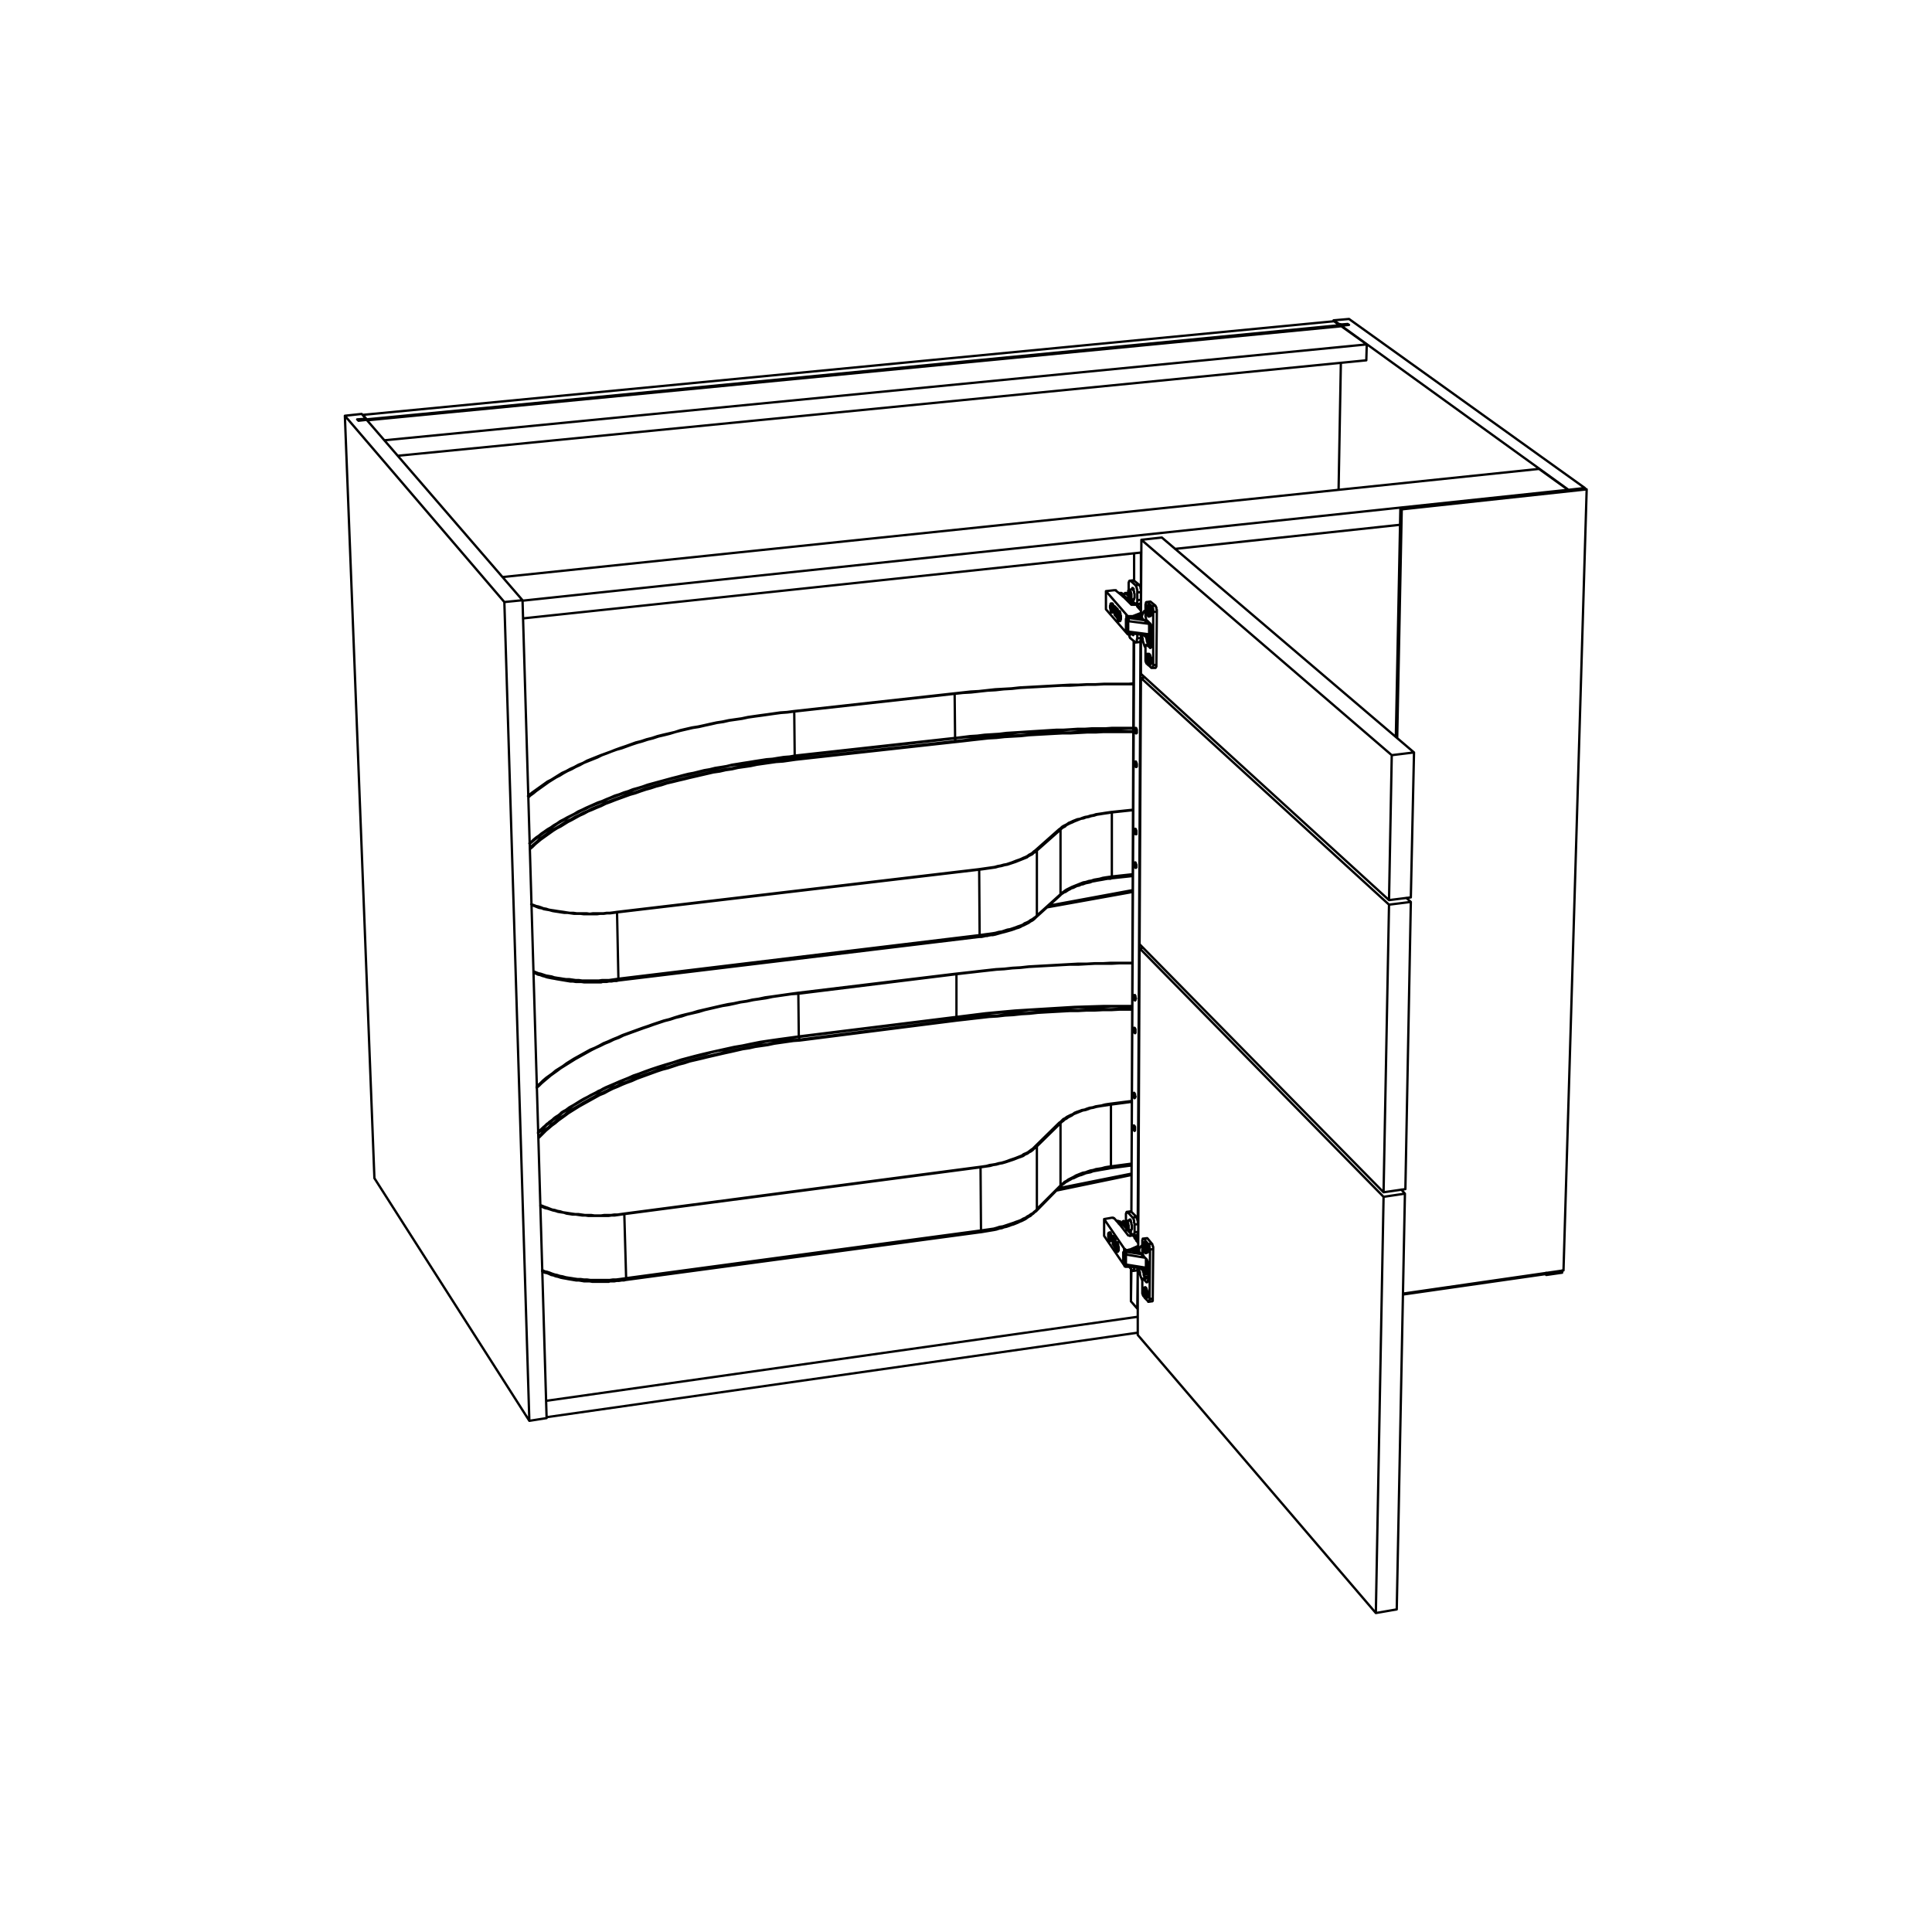<?xml version="1.0" encoding="utf-8"?>
<!-- Generator: Adobe Illustrator 25.2.1, SVG Export Plug-In . SVG Version: 6.00 Build 0)  -->
<svg version="1.1" id="Lager_1" xmlns="http://www.w3.org/2000/svg" xmlns:xlink="http://www.w3.org/1999/xlink" x="0px" y="0px"
	 viewBox="0 0 425.2 425.2" style="enable-background:new 0 0 425.2 425.2;" xml:space="preserve">
<style type="text/css">
	.st0{fill:none;stroke:#000000;stroke-width:0.51;stroke-linecap:round;stroke-linejoin:round;stroke-miterlimit:10;}
</style>
<path class="st0" d="M249,279.3l-0.1,7.1 M249.6,141.1L249,266.7 M249.6,121.8v6 M246.7,130.9v-0.1 M247,131.1v-0.3 M246.8,131v-0.1
	 M246.7,130.9v-0.1 M245.9,134.8v-0.7 M245.8,134.9V134 M245.7,134.9v-1 M245.6,135v-1.2 M249.3,139.6v-0.1 M246.2,269.2v-0.1
	 M246.4,269.5v-0.4 M246.3,269.3v-0.2 M246.2,269.3v-0.2 M245.4,272.9v-0.1 M245.4,273.1v-0.4 M245.3,273.1v-0.5 M245.2,273.1v-0.6
	 M248.7,278.7L248.7,278.7 M248.5,278.8v-0.1 M248.3,278.8v-0.2 M251.1,135.1L251.1,135.1 M251.1,135.2L251.1,135.2L251.1,135.2
	 M251.1,135.1L251.1,135.1v0.1 M251.1,135.3L251.1,135.3L251.1,135.3v-0.2H251 M249.7,135.6h0.5 M250.2,135.8h-0.5 M250.5,274.5
	L250.5,274.5 M250.4,274.4L250.4,274.4h0.1 M250.5,274.5L250.5,274.5l-0.1-0.1 M249.7,275l0.5-0.5 M249.2,274.9l0.4,0.1
	 M249.6,275.1H249 M250.4,275.1v0.4 M251.1,136v0.3 M248.4,139.3v0.1 M253.3,139.7L253.3,139.7 M253.3,138.1L253.3,138.1 M248.4,136
	l3.4,0.5 M247.8,278.5v0.1 M252.6,279.1l-0.1-0.1 M252.5,277.6L252.5,277.6 M247.8,276.1l4.2,0.7 M247.8,275.5l3.3,0.5 M251.5,279.6
	l1.3-0.1 M251.7,280.1l1.1-0.1 M251.7,280.5l1.1-0.2 M251.9,281l0.8-0.1 M252.3,282.2l0.2-0.1 M252.2,140.2l1.3-0.1 M252.4,140.7
	l1.1-0.1 M252.4,141.1l1.1-0.1 M252.4,136.7h0.1 M252.6,141.6l0.9-0.1 M253.1,142.5h0.1 M249.4,129.9h0.1 M250.5,133.7h0.2
	 M246.7,269.7v-0.1 M249.6,279l0.4-0.1 M248.8,268.7h0.1 M230.9,199.3l18.4-3.4 M233,261.5l16-3.2 M210.1,152.7l0.1,9.7
	 M249.3,192.4l-4.6,0.5 M244.7,192.9v0.2v0.1l-0.1,0.1 M233.4,196.8v0.1v0.1l-0.1,0.1 M228.2,201.5L228.2,201.5l-0.1,0.2v0.1
	l-0.1,0.1 M174.9,166.3l-0.1-9.7 M215.6,205.8v0.1v0.1l-0.1,0.1v0.1 M136.1,215.4v0.2v0.1v0.1H136 M136.1,215.4l-0.7,0.1l-0.7,0.1
	l-0.7,0.1h-0.7h-0.8l-0.7,0.1h-0.7h-0.8h-0.7h-0.7h-0.8l-0.7-0.1h-0.7l-0.7-0.1l-0.7-0.1h-0.7l-0.7-0.1l-0.6-0.1l-0.7-0.1l-0.6-0.1
	l-0.6-0.2l-0.6-0.1l-0.6-0.1l-0.6-0.2l-0.6-0.2l-0.5-0.1L118,214l-0.5-0.2l-0.1-0.1 M210.5,214.4v9.4 M249,256.1l-4.5,0.6
	 M244.5,256.7v0.1v0.1v0.1l-0.1,0.1 M233.4,260.9L233.4,260.9v0.2l-0.1,0.1 M228.2,266.1v0.1v0.1v0.1l-0.1,0.1 M175.8,228.1
	l-0.1-9.4 M215.9,270.8v0.1l-0.1,0.1v0.1v0.1h-0.1 M137.8,281.3v0.2l-0.1,0.1v0.1 M137.8,281.3l-0.7,0.1l-0.7,0.1l-0.8,0.1h-0.7
	l-0.7,0.1h-0.7h-0.7H132h-0.7h-0.7h-0.7l-0.7-0.1h-0.7l-0.7-0.1h-0.7l-0.7-0.1l-0.6-0.1l-0.7-0.1l-0.6-0.1l-0.7-0.2l-0.6-0.1
	l-0.6-0.2l-0.5-0.1l-0.6-0.2l-0.5-0.2l-0.6-0.2l-0.5-0.1l-0.4-0.2l-0.2-0.1 M210.5,223.8L210.5,223.8h0.1v0.1 M249.2,221.5h-1h-1.9
	h-1.8l-1.8,0.1h-1.8l-1.8,0.1h-1.8l-1.8,0.1l-1.8,0.1l-1.8,0.1l-1.8,0.1l-1.8,0.1l-1.8,0.1l-1.8,0.2l-1.8,0.1l-1.8,0.2l-1.8,0.1
	l-1.7,0.2l-1.8,0.2l-1.7,0.2l-1.8,0.2l-1.7,0.2 M210.7,224.4l1.7-0.2l1.8-0.2l1.7-0.2l1.8-0.2l1.7-0.1l1.8-0.2l1.8-0.2l1.8-0.1
	l1.7-0.1l1.8-0.2l1.8-0.1l1.8-0.1l1.8-0.1l1.8-0.1h1.8l1.8-0.1l1.8-0.1h1.8h1.8l1.9-0.1h1.8h1 M118.5,250.2l0.4-0.4l0.5-0.6l0.6-0.6
	l0.7-0.5l0.6-0.6l0.7-0.5l0.7-0.6l0.7-0.5l0.8-0.5l0.7-0.6l0.8-0.5l0.8-0.5l0.9-0.5l0.8-0.5l0.9-0.5l0.9-0.5l0.9-0.5l1-0.5l0.9-0.4
	l1-0.5l1-0.5l1-0.4l1-0.5l1.1-0.4l1-0.4l1.1-0.5l1.1-0.4l1.1-0.4l1.2-0.4l1.1-0.4l1.2-0.4l1.2-0.3l1.2-0.4l1.2-0.4l1.2-0.3l1.2-0.4
	l1.3-0.3l1.3-0.3l1.2-0.3l1.3-0.3l1.3-0.3l1.3-0.3l1.4-0.3l1.3-0.3l1.4-0.3l1.3-0.2l1.4-0.3l1.3-0.2l1.4-0.2l1.4-0.3l1.4-0.2
	l1.4-0.2l1.5-0.2l1.4-0.1 M175.9,228.2l-1.5,0.2l-1.4,0.2l-1.4,0.2l-1.4,0.2l-1.4,0.2l-1.4,0.3l-1.4,0.2l-1.4,0.3l-1.3,0.2l-1.4,0.3
	l-1.3,0.3l-1.3,0.3l-1.4,0.2l-1.3,0.3l-1.3,0.4l-1.2,0.3l-1.3,0.3l-1.3,0.3l-1.2,0.4l-1.2,0.3l-1.3,0.4l-1.2,0.4l-1.1,0.4l-1.2,0.3
	l-1.2,0.4l-1.1,0.4l-1.1,0.4l-1.1,0.5l-1.1,0.4l-1.1,0.4l-1.1,0.5l-1,0.4l-1,0.5l-1,0.4l-1,0.5l-0.9,0.5l-1,0.4l-0.9,0.5l-0.9,0.5
	l-0.9,0.5l-0.8,0.5l-0.9,0.5l-0.8,0.6l-0.8,0.5l-0.8,0.5l-0.7,0.6l-0.7,0.5l-0.7,0.5l-0.7,0.6l-0.7,0.5l-0.6,0.6l-0.6,0.6l-0.6,0.5
	l-0.1,0.1 M175.8,228.1L175.8,228.1l0.1,0.1 M210.2,162.4L210.2,162.4v0.1 M249.4,160.3h-1l-1.8,0.1h-1.9h-1.8l-1.9,0.1h-1.8
	l-1.8,0.1h-1.9l-1.8,0.1l-1.9,0.1l-1.8,0.1l-1.8,0.1l-1.8,0.1l-1.8,0.1l-1.9,0.2l-1.8,0.1l-1.8,0.2l-1.8,0.1l-1.7,0.2l-1.8,0.2
	l-1.8,0.1l-1.8,0.2 M210.3,163.1l1.8-0.2l1.8-0.2l1.8-0.2l1.7-0.2l1.8-0.1l1.8-0.2l1.8-0.1l1.8-0.1l1.8-0.2l1.9-0.1l1.8-0.1l1.8-0.1
	l1.8-0.1h1.9l1.8-0.1l1.8-0.1h1.9l1.8-0.1h1.8h1.9h1.8h1 M116.6,186.5l0.4-0.3l0.6-0.5l0.6-0.5l0.6-0.6l0.7-0.5l0.7-0.5l0.7-0.5
	l0.7-0.5l0.8-0.4l0.8-0.5l0.8-0.5l0.8-0.5l0.9-0.4l0.8-0.5l0.9-0.4l0.9-0.5l1-0.4l0.9-0.5l1-0.4l1-0.4l1-0.5l1-0.4l1.1-0.4l1.1-0.4
	l1-0.4l1.1-0.4l1.2-0.3l1.1-0.4l1.1-0.4l1.2-0.3l1.2-0.4l1.2-0.3l1.2-0.4l1.3-0.3l1.2-0.3l1.3-0.3l1.2-0.3l1.3-0.3l1.3-0.3l1.3-0.3
	l1.3-0.3l1.4-0.2l1.3-0.3l1.4-0.2l1.4-0.3l1.3-0.2l1.4-0.3l1.4-0.2l1.4-0.2l1.4-0.2l1.5-0.2l1.4-0.2l1.4-0.1l1.5-0.2 M175,166.5
	l-1.5,0.2l-1.4,0.1l-1.5,0.2l-1.4,0.2l-1.4,0.2l-1.4,0.2l-1.4,0.2l-1.4,0.3l-1.4,0.2l-1.4,0.2l-1.4,0.3l-1.3,0.3l-1.3,0.2l-1.4,0.3
	l-1.3,0.3l-1.3,0.3l-1.3,0.3l-1.3,0.3l-1.2,0.3l-1.3,0.3l-1.2,0.3l-1.2,0.4l-1.2,0.3l-1.2,0.4l-1.2,0.3l-1.2,0.4l-1.1,0.4l-1.1,0.4
	l-1.1,0.3l-1.1,0.4l-1.1,0.4l-1.1,0.4l-1,0.5l-1,0.4l-1,0.4l-1,0.4L129,178l-1,0.4l-0.9,0.5l-0.9,0.4l-0.9,0.5l-0.8,0.5l-0.8,0.4
	l-0.9,0.5l-0.7,0.5l-0.8,0.5l-0.7,0.5l-0.8,0.5l-0.7,0.5l-0.6,0.5l-0.7,0.5l-0.6,0.5l-0.6,0.5v0.1 M174.9,166.3v0.1h0.1v0.1
	 M293.5,70.5v0.2 M294.7,71.5v-0.2 M295.3,71.4v0.1 M296.6,71.3l-0.1,0.1 M340.3,280.6l3.5-0.5 M343.8,279.6v0.5 M348.8,107.4v0.1
	 M340.1,280.4l0.2,0.2 M340.3,280.1v0.5 M345.2,107.8v0.1 M295.1,79.9l-0.5,27.9 M295.2,71.7L295.2,71.7 M293.5,70.5l1.2,0.8
	 M294.7,71.3l0.6,0.1 M295.3,71.4l1.3-0.1 M296.6,71.3l0.3,0.2 M296.9,71.5l-1.7,0.2 M295.2,71.7l50,36.1 M345.2,107.8l3.6-0.4
	 M348.8,107.4l-51.9-37.2 M296.9,70.2l-3.4,0.3 M80.4,92.3V92 M80,92.2v0.2 M115,132.1l5.3,180 M120.3,312.1l-3.8,0.6 M116.5,312.7
	l-34.1-53.4 M111,132.5l5.5,180.2 M75.9,91.5l6.5,167.8 M79.6,91.1l0.8,0.9 M75.9,91.5l3.7-0.4 M111,132.5l-35.1-41 M115,132.1
	l-4,0.4 M80.7,92.4l34.3,39.7 M78.9,92.6l1.8-0.2 M78.6,92.3l0.3,0.3 M80,92.2l-1.4,0.1 M80.4,92L80,92.2 M338.7,103.2l6.4,4.6
	 M338.7,103.2L110.6,127 M345.1,107.8L115,132.2 M258.6,120.8l49.5-5.3 M115.1,136.1l136.1-14.5 M345.1,107.9v-0.1 M300.8,75.8
	l-5.6-4 M80.8,92.5l214.4-20.7 M300.7,79.3l0.1-3.5 M84.6,96.9l216.2-21.1 M87.6,100.3l213.1-21 M79.6,92.4v0.1 M296.6,71.4l-217,21
	 M79.7,92.5l-0.1-0.1 M295.2,71.8L80.8,92.5 M296.7,71.5l-0.1-0.1 M79.9,91.3v0.1 M293.6,70.7L79.9,91.3 M80.7,92.3l-0.8-1
	 M294.8,71.6l-1.2-0.9 M250.3,288l0.1,0.1 M250.4,279.3l-0.1,8.7 M250.4,275.5v0.2 M250.4,273.3v0.2 M250.4,271.5v1.4 M251,140.9
	l-0.6,128 M251.1,132.5v1.5 M251.1,121.6v8.1 M248.9,286.4L248.9,286.4v-0.1 M249.6,248.8l0.1,0.1l0.1-0.1v-0.1v-0.2v-0.1v-0.1v-0.1
	V248l-0.1-0.1v-0.1h-0.1v-0.1h-0.1v0.1l-0.1,0.1v0.1v0.1v0.1v0.2l0.1,0.1v0.1v0.1L249.6,248.8 M249.7,241.7L249.7,241.7L249.7,241.7
	l0.1-0.1v-0.1l0.1-0.1v-0.1l-0.1-0.2V241v-0.1v-0.1l-0.1-0.1v-0.1h-0.1v-0.1v0.1h-0.1v0.1v0.1v0.2v0.1v0.1v0.1v0.2l0.1,0.1
	L249.7,241.7 M250,167.6h-0.1l-0.1,0.1v0.1v0.1v0.1v0.1v0.2v0.1v0.1l0.1,0.1v0.1l0.1,0.1h0.1l0.1-0.1v-0.1v-0.1v-0.1v-0.1v-0.2
	l-0.1-0.1v-0.1v-0.1l-0.1-0.1V167.6 M250,160.2L250,160.2h-0.1v0.1h-0.1v0.1v0.2v0.1v0.1v0.1l0.1,0.2v0.1v0.1h0.1v0.1h0.1l0.1-0.1
	v-0.1v-0.1v-0.2v-0.1v-0.1v-0.1l-0.1-0.2v-0.1L250,160.2 M249.7,227.3l0.1,0.1l0.1-0.1v-0.1v-0.1V227v-0.1v-0.1v-0.2v-0.1l-0.1-0.1
	v-0.1l-0.1-0.1h-0.1v0.1l-0.1,0.1v0.1v0.1v0.1v0.2l0.1,0.1v0.1v0.1L249.7,227.3 M249.7,220.1l0.1,0.1l0.1-0.1V220v-0.1l0.1-0.1v-0.1
	l-0.1-0.2v-0.1v-0.1v-0.1l-0.1-0.1V219h-0.1h-0.1v0.1v0.1v0.1l-0.1,0.1l0.1,0.1v0.1v0.2v0.1L249.7,220.1L249.7,220.1 M249.9,189.8
	h-0.1l-0.1,0.1v0.1v0.2v0.1v0.1v0.1v0.2l0.1,0.1v0.1h0.1v0.1h0.1v-0.1h0.1v-0.1v-0.1v-0.1v-0.2v-0.1l-0.1-0.1v-0.1V190l-0.1-0.1
	V189.8 M249.9,182.5v-0.1h-0.1v0.1l-0.1,0.1v0.1v0.1v0.1v0.2v0.1l0.1,0.1v0.1v0.1l0.1,0.1h0.1h0.1v-0.1v-0.1v-0.1v-0.1v-0.1v-0.2
	v-0.1l-0.1-0.1v-0.1v-0.1H249.9 M250.3,288l-1.4-1.6 M250.4,279.3l-0.1,8.7 M250.4,275.5v0.2 M250.4,273.3v0.2 M250.4,271.5v1.4
	 M251,140.9l-0.6,128 M251.1,132.5v1.5 M251.1,121.6v8.1 M246.7,130.8h-0.1v-0.1h-0.1 M246.7,130.8L246.7,130.8 M246.8,130.9
	L246.8,130.9L246.8,130.9l-0.1-0.1 M247,130.8l-0.2,0.1 M247.1,130.7L247.1,130.7l-0.1,0.1 M247,130.6l0.1,0.1 M246.8,130.5
	L246.8,130.5l0.1,0.1h0.1 M246.8,130.5L246.8,130.5 M246.2,130.5L246.2,130.5h0.2h0.1h0.1h0.2 M244.6,134.5L244.6,134.5
	 M244.4,133.7h0.2 M244.6,133.9h0.2 M244.6,133.6L244.6,133.6 M244.6,133.9h0.2 M244.6,133.9l0.2,0.2 M244.6,134.6v-0.7
	 M244.6,134.5v0.1 M244.6,133.9v0.6 M244.4,133.7l0.2,0.2 M244.4,133.4v0.3 M244.6,133.6l-0.2-0.2 M244.6,133v0.6 M244.6,133.1V133
	 M244.6,133.7v-0.6 M244.8,133.9l-0.2-0.2 M244.8,134.1v-0.2 M244.3,133.5v0.2v0.1l0.1,0.2v0.2v0.1l0.1,0.2v0.1v0.1h0.1v0.1h0.1
	l0.1-0.1v-0.1v-0.1v-0.1l0.1-0.1v-0.2v-0.2l-0.1-0.1v-0.2v-0.2v-0.1l-0.1-0.2V133l-0.1-0.1v-0.1h-0.1l-0.1,0.1v0.1v0.1v0.1l-0.1,0.1
	V133.5 M245.5,133.6v1.7 M245.5,135.3l0.4,0.4 M245.5,135.3h-0.2 M246.1,136.4h0.1 M245.9,135.5l0.2-0.1 M246.1,135.7h0.2
	 M246.1,135.4h0.1 M246.2,135.8l0.2-0.1 M246.2,135.4v0.1 M246.4,135.7L246.4,135.7 M246.4,135.7l-0.2-0.2 M246.4,136v-0.3
	 M246.2,135.8l0.2,0.2 M246.2,136.4v-0.6 M246.1,136.4h0.1 M246.1,135.7v0.7 M245.9,135.5l0.2,0.2 M245.9,135.2v0.3 M246.1,135.4
	l-0.2-0.2 M246.1,134.8v0.6 M246.2,134.8h-0.1 M246.2,135.5v-0.7 M246.2,136.6v0.1h0.1L246.2,136.6h0.2v-0.2v-0.1v-0.1l0.1-0.2v-0.2
	l-0.1-0.1v-0.2v-0.2v-0.2l-0.1-0.1v-0.2v-0.1l-0.1-0.1l-0.1-0.1H246v0.1l-0.1,0.1v0.2v0.1v0.2v0.2v0.1v0.2v0.2v0.2l0.1,0.1v0.2
	l0.1,0.1v0.1H246.2 M249.5,139.5l-0.2,0.1 M249.3,139.6L249.3,139.6L249.3,139.6h-0.2 M249.1,139.6h-0.2 M249.1,139.6v-0.2
	 M248.9,139.6l-0.2,0.1h-0.1l-0.1-0.1h-0.1h-0.1h-0.1l-0.1-0.1 M248.9,139.6v-0.1 M245.9,134.7L245.9,134.7 M245.9,134.8l-0.1,0.1
	 M245.8,134.9L245.8,134.9L245.8,134.9 M245.7,134.9l-0.1,0.1 M245.6,135L245.6,135h-0.1v-0.1 M248.9,139.5h-0.2h-0.1h-0.1l-0.1-0.1
	h-0.1h-0.1h-0.1v-0.1 M249.1,139.4l-0.2,0.1 M249.1,139.4L249.1,139.4 M248.3,136.3h0.1 M248,139.1l-0.1,0.1 M248.1,136.3
	L248.1,136.3 M248.1,135.7l-0.2-0.2 M245.3,135.3l0.6,0.7 M245.3,133.4v1.9 M246,134.1l-0.7-0.7 M246,134.6v-0.5 M247.9,136.2v-0.7
	 M247.9,139.2v-0.4 M243.4,134.1v-4 M248.1,139.5l-4.7-5.4 M248.1,139.5v-0.2 M248.1,139.3l-0.2-0.1 M244.9,134.8L244.9,134.8
	l0.1-0.1v-0.1l0.1-0.1v-0.1v-0.2v-0.1 M245.1,134.1v-0.2v-0.2v-0.1l-0.1-0.2v-0.2v-0.1l-0.1-0.1v-0.1l-0.1-0.1 M246.5,136.7
	L246.5,136.7l0.1-0.1v-0.1v-0.1l0.1-0.1v-0.1V136v-0.2v-0.2v-0.1l-0.1-0.2v-0.2V135l-0.1-0.2v-0.1v-0.1l-0.1-0.1h-0.1 M251.1,135.1
	l-1.8,0.6 M249.3,135.7L249.3,135.7L249.3,135.7l-0.2,0.1 M249.3,135.6v0.1 M249.1,135.8h-0.2 M249.1,135.6v0.2 M248.1,135.5
	l-4.7-5.4 M249.1,135.6h-0.2 M249.3,135.6L249.3,135.6L249.3,135.6h-0.2 M251.1,134.9l-1.8,0.7 M250.3,133.5l0.8,0.9 M250.2,133.2
	l0.1,0.3 M250.1,133.1L250.1,133.1h0.1v0.1 M249.8,133.1h0.3 M249.7,133.1L249.7,133.1L249.7,133.1 M249.4,133.1h0.3 M248.9,133
	L248.9,133l0.1,0.1h0.1h0.1h0.1h0.1 M247.1,131.2l1.8,1.8 M245.6,130l1.5,1.2 M245.2,129.9L245.2,129.9L245.2,129.9h0.2h0.1h0.1v0.1
	 M243.4,130.1l1.8-0.2 M248.9,135.8h-0.1h-0.2h-0.1h-0.1h-0.1h-0.1l-0.1-0.1 M248.9,135.6v0.2 M248.9,135.6h-0.1h-0.2h-0.1h-0.1
	h-0.1h-0.1l-0.1-0.1 M248.1,135.5v0.2 M246.2,269.1l-0.1-0.1H246 M246.2,269.1L246.2,269.1 M246.3,269.1L246.3,269.1L246.3,269.1
	 M246.4,269.1h-0.1 M246.6,269L246.6,269v0.1h-0.1h-0.1 M246.5,268.9l0.1,0.1 M246.3,268.8L246.3,268.8h0.1h0.1v0.1 M246.3,268.8
	L246.3,268.8 M245.6,268.6h0.1l0.1,0.1h0.1h0.1h0.1l0.2,0.1 M244,272h0.1 M244.1,272.3h0.2 M244.1,272.8h0.1 M244.1,272.1h0.1
	 M244.2,272.4L244.2,272.4 M244.2,272.4l0.2,0.2 M244.2,272.9v-0.5 M244.1,272.8l0.1,0.1 M244.1,272.3v0.5 M244,272l0.1,0.3
	 M244,271.8v0.2 M244.1,272.1l-0.1-0.3 M244.1,271.5v0.6 M244.2,271.6l-0.1-0.1 M244.2,272.2v-0.6 M244.4,272.4l-0.2-0.2
	 M244.4,272.6v-0.2 M243.9,271.8v0.2v0.2v0.1l0.1,0.2v0.1v0.2l0.1,0.1v0.1l0.1,0.1v0.1h0.1v-0.1h0.1V273v-0.1v-0.2v-0.1v-0.2v-0.1
	v-0.2v-0.2l-0.1-0.1v-0.2v-0.1l-0.1-0.1v-0.1h-0.1H244v0.1l-0.1,0.1v0.1v0.1V271.8 M245,272.2v1.6 M245,273.8l0.4,0.5 M245,273.8
	h-0.1 M245.6,275.1h0.1 M245.5,274.2h0.1 M245.6,274.5h0.2 M245.6,274.3h0.1 M245.7,274.6L245.7,274.6 M245.9,274.6l-0.2-0.2
	 M245.9,274.9v-0.3 M245.7,274.6l0.2,0.3 M245.7,275.2v-0.6 M245.6,275.1l0.1,0.1 M245.6,274.5v0.6 M245.5,274.2l0.1,0.3 M245.5,274
	v0.2 M245.6,274.3l-0.1-0.3 M245.6,273.6v0.7 M245.7,273.7l-0.1-0.1 M245.7,274.4v-0.7 M245.7,275.4L245.7,275.4L245.7,275.4h0.2
	v-0.1v-0.1v-0.1l0.1-0.2v-0.1l-0.1-0.2v-0.2v-0.2v-0.1l-0.1-0.2v-0.1v-0.1l-0.1-0.2l-0.1-0.1h-0.1v0.1l-0.1,0.1v0.1v0.1v0.1v0.2v0.2
	v0.1v0.2l0.1,0.2v0.1v0.2l0.1,0.1v0.1L245.7,275.4 M248.7,278.7L248.7,278.7 M248.7,278.7L248.7,278.7h-0.1v0.1h-0.1 M248.5,278.8
	h-0.2 M248.3,278.8L248.3,278.8H248h-0.1h-0.1h-0.1l-0.1-0.1h-0.1v-0.1 M245.4,272.9L245.4,272.9 M245.4,272.9v0.2 M245.4,273.1
	h-0.1 M245.3,273.1L245.3,273.1 M245.2,273.1L245.2,273.1h-0.1H245 M248.3,278.6L248.3,278.6H248h-0.1h-0.1h-0.1h-0.1l-0.1-0.1
	 M247.5,278.2l-0.1,0.1 M247.5,275.7v-0.1 M247.5,275.1l-0.1-0.2 M244.9,273.8l0.5,0.8 M244.9,272v1.8 M245.5,272.9l-0.6-0.9
	 M245.5,273.5v-0.6 M247.4,275.6v-0.7 M247.4,278.3v-0.2 M243,272v-3.7 M247.5,278.6L243,272 M247.5,278.6v-0.1 M247.5,278.5
	l-0.1-0.2 M244.5,273.1L244.5,273.1h0.1V273v-0.1v-0.1v-0.1v-0.1 M244.6,272.6v-0.2v-0.2v-0.1v-0.2v-0.1l-0.1-0.2v-0.1l-0.1-0.1
	v-0.1l-0.1-0.1 M246,275.5L246,275.5l0.1-0.1v-0.1l0.1-0.1V275v-0.1v-0.2v-0.1v-0.2l-0.1-0.2v-0.1v-0.2l-0.1-0.1v-0.2v-0.1l-0.1-0.1
	h-0.1 M250.5,274.3l-1.8,0.9 M248.7,275.2L248.7,275.2h-0.1h-0.1 M248.7,275v0.2 M248.5,275.2h-0.2 M248.5,275v0.2 M248.3,275.2
	l-0.1,0.1h-0.1h-0.2l-0.1-0.1h-0.1h-0.1v-0.1h-0.1 M248.3,275.1v0.1 M247.5,274.9v0.2 M247.5,274.9l-4.5-6.6 M248.3,275.1
	L248.3,275.1h-0.2h-0.2h-0.1l-0.1-0.1h-0.1v-0.1h-0.1 M248.5,275l-0.2,0.1 M248.7,275L248.7,275h-0.1h-0.1 M250.5,274.2l-1.8,0.8
	 M249.7,272.4l0.8,1.2 M249.5,272l0.2,0.4 M249.4,272h0.1 M249.2,271.9l0.2,0.1 M249.1,271.9L249.1,271.9h0.1 M248.8,272l0.3-0.1
	 M248.3,271.9L248.3,271.9h0.1h0.1l0.1,0.1h0.1h0.1 M246.6,269.7l1.7,2.2 M245.2,268.1l1.4,1.6 M244.7,268L244.7,268h0.2h0.1v0.1
	h0.1h0.1 M243,268.3l1.7-0.3 M251.1,135.9L251.1,135.9 M251.1,135.9L251.1,135.9 M251.1,135.9L251.1,135.9 M250.8,136.1L250.8,136.1
	 M251.1,135.9v-0.6 M250.8,136.1L250.8,136.1 M250.8,136.1L250.8,136.1 M251.1,135.9l-0.3,0.2 M251.1,135.3l-0.7,0.5 M250.4,136
	v-0.2 M250.4,135.8L250.4,135.8L250.4,135.8l-0.1-0.1v-0.1 M250.4,135.8h-0.2 M250.2,135.6L250.2,135.6 M250.3,135.6l0.6-0.4
	 M250.9,135.2L250.9,135.2h-0.1 M250.2,135.9v-0.1 M250.2,135.8L250.2,135.8L250.2,135.8v-0.2 M250.5,275.1L250.5,275.1h-0.1
	 M250.5,275.1L250.5,275.1 M250.5,275.1L250.5,275.1 M250.2,275.4h-0.1 M250.4,275.1l0.1-0.6 M250.1,275.4l-0.1,0.1 M250.2,275.4
	h-0.1 M250.4,275.1l-0.2,0.3 M250.5,274.5l-0.8,0.6 M249.7,275.4v-0.3 M249.7,275.1L249.7,275.1V275 M249.7,275.1h-0.1 M249.6,275
	h0.1 M249.6,275.3v-0.2 M249.6,275.1L249.6,275.1V275 M250.5,275.4L250.5,275.4h-0.1v0.1 M250.2,275.6L250.2,275.6 M250.4,275.5
	l-0.2,0.1 M251.1,136.3L251.1,136.3 M248.4,139.4L248.4,139.4 M248.8,139.4h-0.4 M248.4,139.3v0.1 M248,139.2L248,139.2l0.1,0.1h0.1
	l0.1,0.1h0.1 M248,138.9l-0.2-0.2 M247.8,138.7L247.8,138.7v-0.1 M248,136.2L248,136.2 M248,138.9L248,138.9 M248,138.9L248,138.9
	v0.1h0.1h0.1 M248.2,139L248.2,139l0.1,0.1v0.1 M249.6,135.7v-0.1 M247.8,136.3L247.8,136.3 M247.8,136.3L247.8,136.3 M247.8,138.5
	v-2.2 M247.8,138.6v-0.1 M247.8,138.6L247.8,138.6 M248,138.9l-0.2-0.3 M247.8,136.2L247.8,136.2L247.8,136.2 M247.8,136.3
	L247.8,136.3 M248,136.5l-0.2-0.2 M248.4,136.3L248.4,136.3 M248.4,136.3h-0.1l-0.1-0.1h-0.1l-0.1-0.1 M248.4,136.3v-0.4
	 M249.4,135.8v0.1 M248.4,135.9v0.1 M248.8,135.9v0.1 M248.7,135.8L248.7,135.8h0.2h0.1 M249.4,135.8l0.2-0.1 M248.4,135.9h-0.1
	h-0.1l-0.1-0.1H248v-0.1h0.1 M248.4,135.9L248.4,135.9 M248.4,135.9h0.4 M248.8,135.9h0.1h0.1h0.1h0.1h0.1v-0.1h0.1 M248,138.9v-2.4
	 M248,138.9L248,138.9h0.1v0.1h0.1h0.1 M248,136.2l-0.2,0.1 M248,136.5l-0.2-0.2 M248.2,136.5L248.2,136.5L248.2,136.5 M248.2,136.5
	l-0.2-0.3 M248.4,136v0.2 M248.3,136.5L248.3,136.5 M248.2,136.6l0.1-0.1 M248,136.5L248,136.5h0.1v0.1h0.1 M248,136.5L248,136.5
	 M248,136.5L248,136.5v0.1h0.1h0.1l0.1,0.1 M248.4,136.5h-0.1v0.1h-0.1 M253.5,140h-0.1 M253.4,139.6L253.4,139.6 M253.5,140
	L253.5,140h-0.1 M253.5,140L253.5,140 M253.5,140L253.5,140 M253.4,139.6L253.4,139.6 M253.4,139.6L253.4,139.6 M253.2,139.6h0.2
	 M253.2,139.4L253.2,139.4L253.2,139.4l0.1,0.1h0.1h0.1 M253.4,139.6L253.4,139.6h0.1 M253.3,139.7v-0.1h0.1 M253.4,140v-0.4
	 M253.3,139.7v0.3 M253.3,139.7L253.3,139.7 M253.2,139.6L253.2,139.6v0.1h0.1 M248.3,139.2L248.3,139.2v-0.1V139 M248.4,139.3
	L248.4,139.3L248.4,139.3l-0.1-0.1 M248.4,139.3L248.4,139.3 M248.4,139.3L248.4,139.3 M253.3,140L253.3,140h0.1 M253.2,139.8v0.1
	v0.1h0.1 M253.2,139.5v-0.2 M253.2,139.6L253.2,139.6 M253.2,139.6L253.2,139.6v-0.1 M253.2,139.3L253.2,139.3L253.2,139.3
	 M253.2,139.3L253.2,139.3 M253.4,138h-0.1 M251.7,136.4h-0.3 M251.4,136.4L251.4,136.4l-0.1-0.1h-0.1 M251.2,136.3l-1.5-0.6
	 M249.7,135.7h-0.1 M249.4,135.9l0.2-0.2 M248.8,136h0.1h0.1h0.1h0.1l0.1-0.1h0.1 M248.4,136h0.4 M248.4,136L248.4,136 M253.3,137.7
	v0.3 M253.3,139.2L253.3,139.2 M253.3,138.9v0.3 M253.3,138.8L253.3,138.8v0.1 M253.4,138.7l-0.1,0.1 M253.4,138.7V138 M253.3,138.1
	l0.1-0.1 M253.3,138L253.3,138v0.1 M253.3,137.7L253.3,137.7L253.3,137.7l-0.1-0.1 M253.2,137.8L253.2,137.8 M248.3,139v-2.3
	 M252.9,139.6l-4.6-0.6 M253.2,137.6v0.1 M253.2,137.6v-0.2 M253.2,137.3v0.4 M252.9,137.3v2.3 M252.9,139.6v0.1h0.1l0.1,0.1h0.1
	 M253.2,139.8v-0.2 M253.2,139.3v0.3 M253.2,139.2L253.2,139.2L253.2,139.2 M253.2,137.8v1.4 M253.2,137.7L253.2,137.7L253.2,137.7
	 M248.4,136.5v-0.1v-0.1v-0.1 M248.3,136.7v-0.1v-0.1h0.1 M248.3,136.7l4.6,0.6 M253.1,137.2H253h-0.1v0.1 M248.4,136.2L248.4,136.2
	l0.1-0.1h-0.1V136 M247.8,278.6L247.8,278.6 M248,278.6h-0.2 M247.8,278.5v0.1 M247.5,278.3L247.5,278.3v0.1v0.1h0.1h0.1l0.1,0.1
	 M247.4,278.1l-0.1-0.2 M247.3,277.9v-0.1h-0.1 M247.5,275.6L247.5,275.6h-0.1 M247.4,278.1L247.4,278.1 M247.4,278.1v0.1h0.1
	l0.1,0.1 M247.6,278.3h0.1v0.1h0.1 M249,275.1V275 M247.3,275.6L247.3,275.6 M247.2,275.6L247.2,275.6 M247.2,277.7v-2.1
	 M247.2,277.7L247.2,277.7 M247.2,277.8L247.2,277.8v-0.1 M247.4,278.1l-0.2-0.3 M247.3,275.6L247.3,275.6 M247.4,275.9l-0.1-0.3
	 M247.8,275.7L247.8,275.7 M247.8,275.7L247.8,275.7l-0.2-0.1h-0.1v-0.1v-0.1 M247.8,275.7v-0.3 M248.8,275.2v0.1 M247.8,275.4
	L247.8,275.4 M248.2,275.4L248.2,275.4 M248.8,275.2l0.1-0.1 M247.8,275.4l-0.1-0.1h-0.1l-0.1-0.1v-0.1V275 M247.8,275.4
	L247.8,275.4 M247.8,275.4h0.4 M248.2,275.4L248.2,275.4l0.2-0.1h0.1h0.1h0.1v-0.1h0.1 M247.4,278.1v-2.2 M247.4,278.1L247.4,278.1
	h0.1v0.1h0.1l0.1,0.1h0.1 M247.5,275.6h-0.2 M247.4,275.9l-0.1-0.3 M247.6,275.9L247.6,275.9h0.1h0.1 M247.6,275.9l-0.1-0.3
	 M247.8,275.5v0.2 M247.7,275.9L247.7,275.9 M247.6,276l0.1-0.1 M247.4,275.9L247.4,275.9h0.1v0.1h0.1 M247.4,275.9L247.4,275.9
	 M247.4,275.9L247.4,275.9l0.1,0.1h0.1v0.1h0.1h0.1 M247.8,275.9L247.8,275.9L247.8,275.9L247.8,275.9l-0.2,0.1 M252.7,279.3
	L252.7,279.3 M252.7,279L252.7,279 M252.7,279.3L252.7,279.3h-0.1 M252.7,279.3L252.7,279.3 M252.7,279.3L252.7,279.3L252.7,279.3
	 M252.6,279L252.6,279h0.1 M252.7,279L252.7,279 M252.5,278.9l0.2,0.1 M252.5,278.7L252.5,278.7v0.1h0.1h0.1 M252.7,279L252.7,279
	 M252.6,279L252.6,279 M252.6,279.3V279 M252.6,279l-0.1,0.4 M252.6,279.1V279 M252.5,279L252.5,279v0.1h0.1 M247.8,278.4
	L247.8,278.4v-0.1 M247.8,278.5L247.8,278.5L247.8,278.5 M247.9,278.6l-0.1-0.1 M252.6,279.4L252.6,279.4v-0.1 M252.5,279.4
	L252.5,279.4 M252.4,279.2v0.1h0.1v0.1 M252.5,278.9v-0.2 M252.4,279.1l0.1-0.1 M252.5,279L252.5,279L252.5,279 M252.5,278.7
	L252.5,278.7 M252.5,278.7l-0.1,0.1 M251,275.9h-0.3 M250.7,275.9L250.7,275.9v-0.1h-0.1 M250.6,275.8l-1.6-0.7 M249,275.1
	L249,275.1 M248.8,275.3l0.2-0.2 M248.2,275.4L248.2,275.4h0.2h0.1h0.1h0.1v-0.1h0.1 M247.8,275.5l0.4-0.1 M247.8,275.5L247.8,275.5
	 M252.5,277.5v0.1 M252.5,278.6v0.1 M252.5,278.4v0.2 M252.5,278.3L252.5,278.3v0.1 M252.6,278.2l-0.1,0.1 M252.6,278.2V278
	 M247.8,278.3v-2.2 M252.2,279l-4.4-0.7 M252.2,277v2 M252.2,279v0.1l0.1,0.1h0.1 M252.4,279.2v-0.1 M252.4,278.8v0.3 M252.5,278.7
	L252.5,278.7h-0.1v0.1 M252.5,277.5v1.2 M247.8,275.9L247.8,275.9v-0.1v-0.1h0.1 M247.8,276.1L247.8,276.1V276v-0.1 M247.9,275.7
	v-0.1v-0.1h-0.1 M252.7,278.3h-0.1h-0.1v0.1 M252.5,278.5h0.1h0.1 M250.6,279.1L250.6,279.1V279 M251.4,281.8l-0.1-0.2l-0.1-0.3
	l-0.1-0.2l-0.1-0.3l-0.1-0.3v-0.4l-0.1-0.3l-0.1-0.3l-0.1-0.4 M252.2,281.4v-0.1h-0.1 M251.7,280.5v0.1l0.1,0.1v0.1v0.1h0.1v0.1
	 M251.7,280.1v0.4 M251.5,279.6v0.1l0.1,0.1v0.1v0.1l0.1,0.1 M251,279.1l0.5,0.5 M251.9,285.4h0.1 M251.6,284.3h0.2 M251.9,284.6
	h0.2 M251.9,284.4h0.1 M252,284.7h0.2 M252,284.4L252,284.4 M252.1,284.7L252.1,284.7 M251.9,281l0.3,0.4 M251.7,281.5l0.5-0.1
	 M251.9,284.4l-0.3-0.3 M251.9,283.6v0.8 M252,283.7L252,283.7l-0.1-0.1 M252,284.5v-0.8 M252.3,284.8l-0.3-0.3 M252.3,285
	L252.3,285L252.3,285v-0.2 M252,284.7l0.3,0.3 M252,285.5v-0.8 M251.9,285.4L251.9,285.4h0.1v0.1 M251.9,284.6v0.8 M251.6,284.3
	l0.3,0.3 M251.6,284.1L251.6,284.1v0.1v0.1 M251.6,284.1v0.2v0.1v0.2v0.2l0.1,0.2v0.1l0.1,0.2v0.1l0.1,0.1v0.1l0.1,0.1h0.1v0.1
	l0.1-0.1l0.1-0.1v-0.1v-0.1l0.1-0.1v-0.2v-0.2v-0.1l-0.1-0.2v-0.2v-0.2l-0.1-0.2v-0.1l-0.1-0.2v-0.1l-0.1-0.1v-0.1h-0.1h-0.1h-0.1
	l-0.1,0.1v0.1v0.2v0.1V284.1 M253.7,285.8v0.1v0.2v0.1v0.1h-0.1v0.1h-0.1 M250.7,275.4L250.7,275.4v-0.1l-0.1-0.1l0.1-0.1
	 M250.7,275.5L250.7,275.5L250.7,275.5 M250.7,275.5L250.7,275.5 M251.5,276.4l-0.8-0.9 M251.7,276.4L251.7,276.4l-0.1,0.1h-0.1
	v-0.1 M250.7,275.1v-0.2l0.1-0.2l0.1-0.2l0.1-0.1l0.1-0.1l0.1-0.1h0.1l0.1-0.1 M252.4,272.5L252.4,272.5h0.1 M251.7,274.3h0.2
	 M252,274.6h0.1 M252,275.4h0.1 M252,274.4h0.1 M252.1,274.7h0.1 M252,274.4h0.1 M252.2,274.7L252.2,274.7 M252.4,275L252.4,275
	v-0.3v-0.2v-0.2l-0.1-0.2V274l-0.1-0.2v-0.1l-0.1-0.1l-0.1-0.1v-0.1h-0.1h-0.1h-0.1v0.1v0.1l-0.1,0.1v0.2v0.1v0.2v0.2v0.2l0.1,0.1
	v0.2v0.2l0.1,0.2v0.1l0.1,0.1l0.1,0.1v0.1l0.1,0.1h0.1l0.1-0.1v-0.1l0.1-0.1v-0.2v-0.1V275 M251.7,274.1L251.7,274.1v0.1v0.1
	 M252,274.4l-0.3-0.3 M252,273.6v0.8 M252.1,273.7H252v-0.1 M252.1,274.5v-0.8 M252.3,274.8l-0.2-0.3 M252.3,275.1V275v-0.1v-0.1
	 M252.1,274.7l0.2,0.4 M252.1,275.5v-0.8 M252,275.4L252,275.4L252,275.4l0.1,0.1 M252,274.6v0.8 M251.7,274.3l0.3,0.3 M252.5,272.5
	l1,1.2 M251.8,272.7l0.7-0.2 M253.8,274.9l-0.1,10.9 M253,285.9l0.7-0.1 M253.5,273.7L253.5,273.7l0.1,0.1v0.2l0.1,0.1v0.2l0.1,0.1
	v0.2v0.2v0.1 M252.7,273.8l0.8-0.1 M253.1,275l0.7-0.1 M251.4,273.2V273v-0.1l0.1-0.1v-0.1v-0.1h0.1h0.1l0.1,0.1 M251.4,275.2v-2
	 M251.7,276.5L251.7,276.5l-0.1-0.2v-0.1l-0.1-0.2v-0.1v-0.2l-0.1-0.1v-0.2v-0.2 M252.4,277.2l-0.7-0.7 M252.6,277.7l-0.1-0.1v-0.1
	v-0.1l-0.1-0.1v-0.1 M252.7,278.9v-0.1v-0.2v-0.2v-0.1l-0.1-0.2V278v-0.2v-0.1 M252.8,279.1L252.8,279.1V279l-0.1-0.1 M252.7,281.2
	l0.1-2.1 M252.7,281.4v-0.1v-0.1 M252.5,282.1l0.1-0.1v-0.1v-0.1l0.1-0.1v-0.1v-0.1v-0.1 M252.3,282.2h0.1h0.1v-0.1 M251.7,281.5
	l0.6,0.7 M251.4,282v-0.2v-0.1v-0.1l0.1-0.1v-0.1h0.1h0.1v0.1 M251.4,284v-2 M251.7,285.3l-0.1-0.1v-0.1l-0.1-0.1v-0.2l-0.1-0.1
	v-0.2v-0.1v-0.2V284 M251.8,285.4l-0.1-0.1 M252.7,286.4l-0.6-0.6 M253,285.9v0.2v0.1v0.1l-0.1,0.1l-0.1,0.1h-0.1v-0.1 M253.1,275
	l-0.1,10.9 M252.7,273.8L252.7,273.8l0.2,0.1v0.2l0.1,0.1v0.2v0.1v0.2l0.1,0.2v0.1 M251.8,272.7l0.9,1.1 M252.4,285.7L252.4,285.7
	l0.1-0.1v-0.1l0.1-0.1v-0.1v-0.1V285 M252.6,285v-0.2v-0.2v-0.1l-0.1-0.2v-0.2l-0.1-0.2v-0.1l-0.1-0.2v-0.1l-0.1-0.1h-0.1v-0.1H252
	 M252.4,275.7L252.4,275.7h0.1v-0.1h0.1v-0.2v-0.1v-0.1l0.1-0.2 M252.7,275l-0.1-0.2v-0.2v-0.1v-0.2l-0.1-0.2v-0.2l-0.1-0.1v-0.2
	l-0.1-0.1v-0.1h-0.1l-0.1-0.1 M253.5,139h-0.1h-0.1 M253.3,139.1L253.3,139.1l0.1,0.1h0.1 M251.3,139.9L251.3,139.9v-0.1v-0.1
	 M252.1,142.5l-0.1-0.1l-0.1-0.2l-0.1-0.3l-0.1-0.3l-0.1-0.3l-0.1-0.3v-0.4l-0.1-0.3l-0.1-0.4 M253,141.9h-0.1 M252.4,141.1l0.1,0.1
	v0.1v0.1l0.1,0.1v0.1 M252.4,140.7v0.4 M252.2,140.2L252.2,140.2l0.1,0.2v0.1v0.1h0.1v0.1 M251.7,139.8l0.5,0.4 M252.6,146h0.1
	 M252.3,144.9h0.3 M252.6,145.2h0.3 M252.6,145h0.1 M252.7,145.3h0.3 M252.6,145l0.1,0.1 M252.9,145.2L252.9,145.2 M252.6,141.6
	l0.4,0.3 M252.4,142l0.6-0.1 M252.6,145l-0.3-0.3 M252.6,144.2v0.8 M252.7,144.2L252.7,144.2h-0.1 M252.7,145.1v-0.9 M253,145.3
	l-0.3-0.2 M253,145.6v-0.1v-0.1v-0.1 M252.7,145.3l0.3,0.3 M252.7,146.1v-0.8 M252.6,146v0.1h0.1 M252.6,145.2v0.8 M252.3,144.9
	l0.3,0.3 M252.3,144.7L252.3,144.7L252.3,144.7v0.2 M252.3,144.8v0.1v0.2v0.2v0.2l0.1,0.2v0.1l0.1,0.2v0.1l0.1,0.1l0.1,0.1v0.1h0.1
	h0.1v-0.1h0.1v-0.1v-0.1l0.1-0.2v-0.1v-0.2v-0.2v-0.2V145v-0.1l-0.1-0.2v-0.2l-0.1-0.2v-0.1l-0.1-0.1l-0.1-0.1v-0.1h-0.1h-0.1
	l-0.1,0.1l-0.1,0.1v0.2v0.1v0.2V144.8 M254.5,146.3v0.1v0.2v0.1l-0.1,0.1v0.1h-0.1v0.1 M251.3,135.9L251.3,135.9v-0.1v-0.1v-0.1
	 M251.3,136.1l0.1-0.1h-0.1v-0.1 M251.3,136.1L251.3,136.1 M252.2,136.8l-0.9-0.7 M252.4,136.7L252.4,136.7L252.4,136.7l-0.1,0.1
	v0.1l-0.1-0.1 M252.4,136.6v0.1 M251.3,135.6l0.1-0.3l0.1-0.2l0.1-0.2v-0.1l0.1-0.2l0.1-0.1l0.2-0.1h0.1 M253.1,132.4h0.1
	 M252.4,134.2h0.2 M252.7,134.5h0.2 M252.7,135.3L252.7,135.3 M252.7,134.3L252.7,134.3 M252.8,134.6l0.2-0.1 M252.6,134.2l0.3,0.3
	 M252.9,134.5v0.1 M253,134.5l0.1,0.1 M253.2,134.8v-0.2l-0.1-0.2v-0.2V134v-0.1l-0.1-0.2l-0.1-0.2v-0.1l-0.1-0.1v-0.1h-0.1h-0.1
	h-0.1v0.1l-0.1,0.1v0.1l-0.1,0.1v0.2v0.1v0.2v0.2v0.2l0.1,0.2v0.2l0.1,0.2v0.1l0.1,0.1v0.2l0.1,0.1h0.1v0.1h0.1v-0.1h0.1v-0.1
	l0.1-0.1v-0.1v-0.2l0.1-0.1V134.8 M252.4,134L252.4,134v0.1v0.1 M252.7,134.3l-0.3-0.3 M252.7,133.4v0.9 M252.8,133.5L252.8,133.5
	L252.8,133.5l-0.1-0.1 M252.8,134.3v-0.8 M253.1,134.6l-0.3-0.3 M253.1,134.8L253.1,134.8L253.1,134.8v-0.2 M252.8,134.6l0.3,0.2
	 M252.8,135.4v-0.8 M252.7,135.3L252.7,135.3v0.1h0.1 M252.7,134.5v0.8 M252.4,134.2l0.3,0.3 M253.2,132.4l1.1,0.9 M252.5,132.5
	l0.7-0.1 M254.6,134.6l-0.1,11.7 M253.8,146.4l0.7-0.1 M254.3,133.3v0.1l0.1,0.1v0.1l0.1,0.1v0.2v0.2l0.1,0.1v0.2v0.2 M253.5,133.4
	l0.8-0.1 M253.8,134.7l0.8-0.1 M252.1,133.2V133l0.1-0.2v-0.1v-0.1l0.1-0.1h0.1h0.1 M252.1,135.4v-2.2 M252.5,136.6h-0.1l-0.1-0.1
	v-0.1l-0.1-0.2v-0.1v-0.2l-0.1-0.2v-0.2v-0.1 M253.1,137.2l-0.6-0.6 M253.3,137.7v-0.1v-0.1h-0.1v-0.1v-0.1l-0.1-0.1 M253.5,138.9
	v-0.1v-0.2l-0.1-0.2v-0.1v-0.2V138l-0.1-0.2v-0.1 M253.5,139.2v-0.1V139v-0.1 M253.5,141.3v-2.1 M253.5,141.6v-0.1v-0.1v-0.1
	 M253.3,142.4v-0.1v-0.1l0.1-0.1V142v-0.1v-0.1l0.1-0.1v-0.1 M253.1,142.5v0.1h0.1v-0.1h0.1v-0.1 M252.4,142l0.7,0.5 M252.1,142.6
	v-0.2v-0.1v-0.1l0.1-0.1V142l0.1-0.1h0.1v0.1 M252.1,144.8v-2.2 M252.4,146.1l-0.1-0.1v-0.1l-0.1-0.1v-0.1l-0.1-0.2v-0.2v-0.1V145
	v-0.2 M252.7,146.3l-0.3-0.2 M253.4,147l-0.7-0.7 M253.8,146.4v0.1l-0.1,0.2v0.1v0.1l-0.1,0.1h-0.1h-0.1 M253.8,134.7v11.7
	 M253.5,133.4l0.1,0.1v0.1l0.1,0.1v0.1l0.1,0.2v0.1v0.2v0.2v0.2 M252.5,132.5l1,0.9 M253.1,146.4v-0.1h0.1v-0.1l0.1-0.1V146v-0.2
	v-0.1v-0.2 M253.3,145.5v-0.2v-0.2v-0.2v-0.2l-0.1-0.1v-0.2l-0.1-0.2v-0.1L253,144l-0.1-0.1h-0.1 M253.1,135.6L253.1,135.6h0.1
	l0.1-0.1v-0.1l0.1-0.1v-0.2v-0.2v-0.1 M253.4,134.8v-0.2v-0.2v-0.2l-0.1-0.2v-0.2l-0.1-0.1v-0.2l-0.1-0.1v-0.1l-0.1-0.1h-0.1v-0.1
	h-0.1 M247.9,130.5l0.4,0.3 M247.6,130.5h0.3 M251.1,140.4v0.2v0.2l-0.1,0.1v0.2l-0.1,0.1l-0.1,0.1 M249.5,127.7L249.5,127.7h0.1
	v0.1 M251.1,139.7v0.7 M250.3,140.5l0.8-0.1 M248.6,131.7h0.1 M248.3,130.7h0.3 M248.6,131l0.2-0.1 M249.2,139.6L249.2,139.6
	l0.1,0.1l0.1,0.1v-0.1l0.1-0.1v-0.1 M248.3,136.3L248.3,136.3 M248.4,139.6l0.1,0.1v0.2l0.1,0.2v0.1l0.1,0.1v0.1 M248.7,140.4
	l1.1,0.9 M249.8,141.3l0.1,0.1h0.1l0.1-0.1l0.1-0.1V141v-0.1v-0.2l0.1-0.2 M250.3,140.5v-0.9 M248.6,130.7h0.1 M250.6,132.9v0.1
	h-0.1v0.1v0.2l0.1,0.1v0.1v0.1l0.1,0.1 M248.7,131h0.2 M250.7,133.7l0.4,0.4 M250.9,134.1h0.2 M249.6,130.2l-0.1-0.2v-0.1l-0.1-0.1
	l-0.1-0.1h-0.1 M249.5,131.9L249.5,131.9h0.1 M249,131.2V131v-0.1v-0.2l-0.1-0.2v-0.2l-0.1-0.1v-0.1l-0.1-0.1v-0.1l-0.1-0.1h-0.1
	h-0.1v0.1l-0.1,0.1v0.2v0.1v0.2v0.1v0.2v0.2v0.2v0.1l0.1,0.2v0.1l0.1,0.2v0.1h0.1l0.1,0.1h0.1l0.1-0.1v-0.1l0.1-0.1v-0.2v-0.1V131.2
	 M248.3,130.5L248.3,130.5v0.1v0.1 M248.6,130.7l-0.3-0.2 M248.6,130v0.7 M248.7,130.1L248.7,130.1h-0.1V130 M248.7,130.8v-0.7
	 M248.9,131l-0.2-0.2 M248.9,131.3L248.9,131.3v-0.2V131 M248.7,131l0.2,0.3 M248.7,131.7V131 M248.6,131.7L248.6,131.7h0.1
	 M248.6,131v0.7 M248.3,130.7l0.3,0.3 M247.6,130.5l0.7,0.6 M247.4,130.9l0.2-0.4 M247.4,131.1v-0.2 M250.3,133L250.3,133v0.1
	l-0.1,0.1l0.1,0.1v0.1 M247.4,131.1l2.2,2 M247.1,131.1h0.3 M251.1,132v0.2v0.2v0.1l-0.1,0.2v0.1l-0.1,0.1h-0.1 M249.6,127.8
	l1.1,0.9 M248.8,127.8h0.8 M251.1,130.3v1.7 M250.3,132.1l0.8-0.1 M250.7,128.7L250.7,128.7l0.1,0.2l0.1,0.1l0.1,0.2v0.1v0.2
	l0.1,0.2v0.2v0.2v0.2 M249.9,128.8l0.8-0.1 M250.3,130.4l0.8-0.1 M250.3,130.4v-0.2V130v-0.2l-0.1-0.2v-0.2l-0.1-0.2v-0.1L250,129
	v-0.1l-0.1-0.1 M249.9,128.8l-1.1-1 M248.8,127.8L248.8,127.8h-0.2v0.1h-0.1v0.1l-0.1,0.2v0.1v0.2v0.2 M248.4,128.7v1.2 M248.8,132
	l1.1,0.9 M249.9,132.9v0.1h0.1h0.1v-0.1h0.1v-0.1v-0.2l0.1-0.1v-0.2v-0.2 M250.3,132.1v-1.7 M249.6,130.2l-0.1-0.2v-0.1v-0.2v-0.1
	l-0.1-0.1l-0.1-0.1h-0.1v0.1l-0.1,0.1v0.1 M249.6,131.9v-0.1v-0.1l0.1-0.1v-0.2v-0.2v-0.1v-0.2v-0.2l-0.1-0.2v-0.2v-0.1 M249.2,132
	L249.2,132l0.1,0.1l0.1,0.1l0.1-0.1V132l0.1-0.1 M247.3,268.7l0.4,0.4 M247.1,268.8l0.2-0.1 M250.4,279L250.4,279v0.2v0.1l-0.1,0.1
	v0.1l-0.1,0.1 M248.8,266.6h0.1l0.1,0.1 M248,270.5h0.1 M247.8,269.6l0.1-0.1 M248,269.8h0.2 M248.5,278.8l0.7,0.8 M249.2,279.6
	l0.1,0.1h0.1h0.1v-0.1v-0.1l0.1-0.1v-0.1v-0.2V279 M249.6,279L249.6,279 M248,269.6h0.1 M249.9,271.8v0.1v0.1v0.1v0.1l0.1,0.1v0.1
	v0.1 M250.5,275.4L250.5,275.4 M248.1,269.9h0.2 M250.5,275.1L250.5,275.1 M250.5,275.1L250.5,275.1 M250,272.5l0.5,0.5
	 M249.8,272.5h0.2 M250.3,273.3h0.2 M250.2,273h0.3 M249,269.1l-0.1-0.1v-0.1l-0.1-0.1l-0.1-0.1v-0.1h-0.1 M248.9,270.7L248.9,270.7
	 M248.4,270.2V270v-0.2v-0.1l-0.1-0.2v-0.2v-0.1l-0.1-0.2v-0.1l-0.1-0.1H248v-0.1h-0.1h-0.1v0.1v0.1l-0.1,0.1v0.1v0.2v0.1v0.2v0.2
	v0.2l0.1,0.1v0.2l0.1,0.1v0.2l0.1,0.1l0.1,0.1h0.1h0.1v-0.1l0.1-0.1v-0.1v-0.2V270.2 M247.8,269.3v0.1v0.1v0.1 M248,269.6l-0.2-0.3
	 M248,269v0.6 M248.1,269.1V269H248 M248.1,269.7v-0.6 M248.3,270l-0.2-0.3 M248.3,270.2L248.3,270.2v-0.1V270 M248.1,269.9l0.2,0.3
	 M248.1,270.6v-0.7 M248,270.5L248,270.5h0.1v0.1 M248,269.8v0.7 M247.8,269.6l0.2,0.2 M247.1,268.8l0.6,0.7 M246.9,269.1l0.2-0.3
	 M246.9,269.3v-0.2 M250.2,273v0.1 M249.8,272.5l0.4,0.5 M249.6,271.9L249.6,271.9v0.2v0.1l0.1,0.1v0.1v0.1h0.1 M250.1,273.1h0.1
	 M249.8,272.6l0.4,0.5 M248.2,270.8l1,1.1 M246.9,269.3l1,1.1 M246.6,269.3h0.3 M246.7,269.6l-0.1-0.1 M246.6,269.7h0.1v-0.1
	 M250.5,271.1l-0.1,0.1v0.2v0.1v0.1l-0.1,0.1v0.1h-0.1 M249,266.7l1.1,1.1 M248.2,266.8l0.8-0.1 M250.5,269.4v1.7 M249.7,271.2
	l0.8-0.1 M250.1,267.8v0.1l0.1,0.1v0.2l0.1,0.1v0.2l0.1,0.2v0.1v0.2l0.1,0.2v0.2 M249.3,268l0.8-0.2 M249.7,269.5l0.8-0.1
	 M249.7,269.5v-0.2l-0.1-0.2V269v-0.2v-0.2l-0.1-0.2v-0.1l-0.1-0.2l-0.1-0.1 M249.3,268l-1.1-1.2 M248.2,266.8v-0.1h-0.1H248
	l-0.1,0.1v0.1v0.1l-0.1,0.1v0.2v0.1 M247.8,267.4v1.4 M248.4,270.8l0.9,1 M249.3,271.8v0.1h0.1h0.1v-0.1l0.1-0.1v-0.1v-0.1l0.1-0.2
	v-0.1 M249.7,271.2v-1.7 M249,269.1l-0.1-0.1v-0.1v-0.2l-0.1-0.1v-0.1v-0.1h-0.1h-0.1v0.1h-0.1v0.1 M248.9,270.7h0.1v-0.1l0.1-0.1
	v-0.2v-0.1V270v-0.2v-0.2l-0.1-0.1v-0.2v-0.2 M248.6,270.8h0.1v0.1l0.1,0.1h0.1v-0.1v-0.1v-0.1 M308.8,284.9l31.4-4.5 M120.3,311.9
	l130.1-18.6 M340.3,280.2l-0.1,0.2 M120.2,308.3l130.2-18.5 M348.8,107.5l-40.6,4.3 M349.2,107.7l-0.4-0.2 M308.2,111.8l-1,50.4
	 M308.5,112.1l-0.3-0.3 M344.1,279.6l5.1-171.9 M349.2,107.7l-40.7,4.4 M308.5,112.1l-1,50.3 M308.8,284.7l35.3-5.1 M233.4,196.8
	l0.3-0.3l0.3-0.2l0.4-0.3l0.3-0.2l0.4-0.2l0.4-0.2l0.4-0.2l0.5-0.2l0.5-0.2l0.5-0.2l0.5-0.2l0.5-0.2l0.6-0.1l0.6-0.2l0.6-0.1
	l0.6-0.2l0.6-0.1l0.6-0.1l0.7-0.2l0.6-0.1l0.7-0.1l0.7-0.1 M244.7,192.9v-14.1 M233.4,196.8l-5.2,4.7 M233.4,182.6v14.2
	 M228.2,201.5l-0.3,0.3l-0.3,0.2l-0.4,0.3l-0.4,0.2l-0.4,0.3L226,203l-0.5,0.2l-0.4,0.3l-0.5,0.2l-0.6,0.2l-0.5,0.2l-0.6,0.2
	l-0.6,0.2l-0.6,0.1l-0.6,0.2l-0.6,0.2l-0.7,0.1l-0.7,0.2l-0.6,0.1l-0.7,0.1l-0.8,0.1l-0.7,0.1l-0.7,0.1 M228.2,187.2v14.3
	 M215.6,205.8l-79.5,9.6 M215.5,191.4l0.1,14.4 M135.8,200.8l0.3,14.6 M210,152.6l1.8-0.2l1.8-0.2l1.8-0.1l1.8-0.2l1.8-0.2l1.8-0.1
	l1.8-0.1l1.8-0.2l1.9-0.1l1.8-0.1l1.8-0.1l1.9-0.1l1.8-0.1l1.9-0.1h1.8l1.9-0.1h1.8l1.9-0.1h1.8h1.9h1.8l1.1-0.1 M174.7,156.5
	l35.3-3.9 M174.7,156.5l-1.5,0.2l-1.5,0.1l-1.4,0.2l-1.4,0.2l-1.5,0.2l-1.4,0.2l-1.4,0.2l-1.4,0.3l-1.4,0.2l-1.4,0.2l-1.4,0.3
	l-1.3,0.2l-1.4,0.3l-1.3,0.3l-1.4,0.3l-1.3,0.2l-1.3,0.3l-1.3,0.3l-1.2,0.4l-1.3,0.3l-1.3,0.3l-1.2,0.3l-1.2,0.4l-1.2,0.3l-1.2,0.4
	l-1.2,0.3l-1.1,0.4l-1.1,0.4l-1.2,0.4l-1.1,0.4l-1,0.4l-1.1,0.4l-1.1,0.4l-1,0.4l-1,0.4l-1,0.4l-0.9,0.5l-1,0.4l-0.9,0.5l-0.9,0.4
	l-0.9,0.5l-0.9,0.4l-0.8,0.5l-0.8,0.5l-0.8,0.5l-0.8,0.4l-0.7,0.5l-0.7,0.5l-0.7,0.5l-0.7,0.5l-0.7,0.5l-0.6,0.5l-0.2,0.2
	 M117,199.2L117,199.2l0.6,0.2l0.5,0.2l0.5,0.2l0.6,0.1l0.5,0.2l0.6,0.1l0.6,0.1l0.7,0.2l0.6,0.1l0.7,0.1l0.6,0.1l0.7,0.1h0.7
	l0.7,0.1l0.7,0.1h0.7h0.7l0.8,0.1h0.7h0.7h0.8h0.7l0.7-0.1h0.8l0.7-0.1h0.7l0.8-0.1l0.7-0.1 M215.5,191.4l-79.7,9.4 M228.2,187.2
	l-0.3,0.3l-0.4,0.2l-0.3,0.3l-0.4,0.2l-0.4,0.2l-0.4,0.3l-0.5,0.2l-0.5,0.2l-0.5,0.2l-0.5,0.2l-0.5,0.2l-0.6,0.2l-0.6,0.2l-0.6,0.2
	l-0.6,0.1l-0.7,0.2l-0.6,0.1l-0.7,0.2l-0.7,0.1l-0.7,0.1l-0.7,0.1l-0.7,0.1l-0.8,0.1 M233.4,182.6l-5.2,4.6 M244.7,178.8l-0.6,0.1
	l-0.7,0.1l-0.7,0.1l-0.6,0.1l-0.7,0.1l-0.6,0.2l-0.6,0.1l-0.6,0.2l-0.6,0.1l-0.5,0.2l-0.6,0.1l-0.5,0.2l-0.5,0.2l-0.5,0.2L236,181
	l-0.5,0.2l-0.4,0.2l-0.4,0.2l-0.3,0.3l-0.4,0.2l-0.3,0.2l-0.3,0.3 M249.4,178.3l-4.7,0.5 M244.6,178.7l4.8-0.5 M233.1,182.5l0.3-0.2
	l0.3-0.3l0.3-0.2l0.4-0.2l0.4-0.2l0.4-0.3l0.5-0.2l0.4-0.2l0.5-0.2l0.5-0.2l0.6-0.1l0.5-0.2l0.6-0.2l0.6-0.1l0.6-0.2l0.6-0.1
	l0.6-0.2l0.7-0.1l0.7-0.1l0.6-0.1l0.7-0.1l0.7-0.1 M227.8,187.2l5.3-4.7 M215.4,191.3l0.7-0.1l0.7-0.1l0.7-0.1l0.7-0.1l0.7-0.1
	l0.7-0.2l0.6-0.1l0.7-0.2l0.6-0.1l0.6-0.2l0.6-0.2l0.5-0.2l0.5-0.2l0.6-0.2l0.5-0.2l0.4-0.2l0.5-0.2l0.4-0.2l0.4-0.3l0.4-0.2
	l0.3-0.2l0.3-0.3l0.3-0.2 M135.7,200.7l79.7-9.4 M116.9,199L116.9,199l0.6,0.2l0.5,0.2l0.5,0.1l0.6,0.2l0.5,0.2l0.6,0.1l0.6,0.2
	l0.6,0.1l0.7,0.1l0.6,0.1l0.7,0.1l0.7,0.1l0.6,0.1l0.7,0.1h0.8l0.7,0.1h0.7h0.7h0.8l0.7,0.1l0.7-0.1h0.8h0.7h0.8l0.7-0.1h0.7
	l0.8-0.1l0.7-0.1 M174.8,156.6l-1.5,0.2l-1.4,0.1l-1.5,0.2l-1.4,0.2l-1.4,0.2l-1.5,0.2l-1.4,0.2l-1.4,0.3l-1.4,0.2l-1.4,0.2
	l-1.3,0.3l-1.4,0.2l-1.3,0.3l-1.4,0.3l-1.3,0.3l-1.3,0.2l-1.3,0.3l-1.3,0.3l-1.2,0.3l-1.3,0.4l-1.2,0.3l-1.3,0.3l-1.2,0.4l-1.2,0.3
	l-1.2,0.4l-1.1,0.3l-1.2,0.4l-1.1,0.4l-1.1,0.4l-1.1,0.3l-1.1,0.4l-1,0.4l-1.1,0.4l-1,0.5l-1,0.4l-1,0.4l-1,0.4l-0.9,0.5l-0.9,0.4
	l-0.9,0.5l-0.9,0.4l-0.9,0.5l-0.8,0.5l-0.8,0.4l-0.8,0.5l-0.8,0.5l-0.7,0.5l-0.7,0.5l-0.7,0.5l-0.7,0.5l-0.6,0.5l-0.7,0.5l-0.4,0.4
	 M210.1,152.7l-35.3,3.9 M249.5,150.6h-1h-1.9h-1.9h-1.8l-1.9,0.1h-1.8l-1.9,0.1l-1.8,0.1h-1.8l-1.9,0.1l-1.8,0.1l-1.8,0.1l-1.9,0.1
	l-1.8,0.1l-1.8,0.2l-1.8,0.1l-1.8,0.2l-1.8,0.1l-1.8,0.2l-1.8,0.2l-1.8,0.1l-1.8,0.2 M233.4,260.9l0.3-0.3l0.3-0.2l0.3-0.3l0.4-0.2
	l0.4-0.3l0.4-0.2l0.4-0.2l0.4-0.2l0.5-0.3l0.5-0.2l0.5-0.2l0.5-0.2l0.6-0.1l0.5-0.2l0.6-0.2l0.6-0.1l0.6-0.2l0.7-0.1l0.6-0.1
	l0.7-0.2l0.6-0.1l0.7-0.1 M244.5,256.7v-13.6 M233.4,260.9l-5.2,5.2 M233.4,247.2v13.7 M228.2,266.1l-0.2,0.3l-0.4,0.3l-0.3,0.3
	l-0.4,0.2l-0.4,0.3l-0.4,0.2l-0.4,0.3l-0.5,0.2l-0.5,0.3l-0.5,0.2l-0.6,0.2l-0.5,0.2l-0.6,0.2l-0.6,0.2l-0.6,0.2l-0.6,0.2L220,270
	l-0.6,0.2l-0.7,0.2l-0.7,0.1l-0.7,0.1l-0.7,0.1l-0.7,0.1 M228.2,252.3v13.8 M215.9,270.8l-78.1,10.5 M215.8,256.9l0.1,13.9
	 M137.4,267.2l0.4,14.1 M210.3,214.3l1.8-0.2l1.8-0.2l1.7-0.2l1.8-0.2l1.8-0.2l1.8-0.1l1.8-0.2l1.8-0.1l1.8-0.2l1.8-0.1l1.8-0.1
	l1.8-0.1l1.8-0.1l1.8-0.1l1.8-0.1h1.9l1.8-0.1h1.8l1.8-0.1h1.9h1.8h1 M175.6,218.5l34.7-4.2 M175.6,218.5l-1.5,0.2l-1.4,0.2
	l-1.4,0.2l-1.4,0.2l-1.5,0.2l-1.4,0.3l-1.4,0.2l-1.3,0.3l-1.4,0.2l-1.4,0.3l-1.3,0.2l-1.4,0.3l-1.3,0.3l-1.3,0.3l-1.3,0.3l-1.3,0.3
	l-1.3,0.4l-1.3,0.3l-1.2,0.3l-1.3,0.4l-1.2,0.4l-1.2,0.3l-1.2,0.4l-1.2,0.4l-1.1,0.4l-1.2,0.4l-1.1,0.4l-1.1,0.4l-1.1,0.4l-1.1,0.4
	l-1.1,0.5l-1,0.4l-1.1,0.5l-1,0.4l-0.9,0.5l-1,0.5l-1,0.4l-0.9,0.5l-0.9,0.5l-0.9,0.5l-0.9,0.5l-0.8,0.5l-0.8,0.5l-0.8,0.6l-0.8,0.5
	l-0.8,0.5l-0.7,0.6l-0.7,0.5l-0.7,0.5l-0.7,0.6l-0.6,0.6l-0.6,0.5l-0.2,0.2 M118.9,265.4L118.9,265.4l0.6,0.3l0.5,0.2l0.5,0.1
	l0.6,0.2l0.6,0.2l0.5,0.1l0.6,0.2l0.6,0.1l0.7,0.1l0.6,0.2l0.7,0.1l0.6,0.1h0.7l0.7,0.1l0.7,0.1h0.7l0.7,0.1h0.7h0.8h0.7h0.7h0.7
	h0.8l0.7-0.1h0.7l0.7-0.1l0.7-0.1l0.7-0.1 M215.8,256.9l-78.4,10.3 M228.2,252.3l-0.3,0.3l-0.3,0.2l-0.3,0.3l-0.4,0.3l-0.4,0.2
	l-0.4,0.3l-0.5,0.2l-0.4,0.3l-0.5,0.2l-0.6,0.2l-0.5,0.2l-0.5,0.2l-0.6,0.2l-0.6,0.2l-0.6,0.2l-0.7,0.2l-0.6,0.1l-0.7,0.2l-0.7,0.1
	l-0.7,0.2l-0.7,0.1l-0.7,0.1l-0.7,0.1 M233.4,247.2l-5.2,5.1 M244.5,243.1l-0.6,0.1l-0.7,0.1l-0.7,0.1l-0.6,0.1l-0.6,0.1l-0.7,0.2
	l-0.6,0.1l-0.5,0.2l-0.6,0.2l-0.6,0.1l-0.5,0.2l-0.5,0.2l-0.5,0.2l-0.5,0.2l-0.4,0.3l-0.4,0.2l-0.4,0.2l-0.4,0.3l-0.4,0.2l-0.3,0.3
	l-0.3,0.2l-0.3,0.3 M249.1,242.5l-4.6,0.6 M244.4,242.9l4.7-0.6 M233.1,247.1l0.3-0.2l0.3-0.3l0.3-0.3l0.4-0.2l0.4-0.3l0.4-0.2
	l0.4-0.2l0.5-0.2l0.4-0.3l0.5-0.2l0.6-0.2l0.5-0.2l0.6-0.1l0.5-0.2l0.6-0.2l0.7-0.1l0.6-0.2l0.6-0.1l0.7-0.1l0.7-0.2l0.6-0.1
	l0.7-0.1 M227.9,252.2l5.2-5.1 M215.7,256.8l0.7-0.1l0.7-0.1l0.7-0.2l0.7-0.1l0.6-0.1l0.7-0.2l0.6-0.1l0.7-0.2l0.6-0.2l0.5-0.2
	l0.6-0.2l0.6-0.2l0.5-0.2l0.5-0.2l0.5-0.2l0.4-0.3l0.5-0.2l0.4-0.2l0.4-0.3l0.4-0.3l0.3-0.2l0.3-0.3l0.3-0.3 M137.3,267.1l78.4-10.3
	 M118.9,265.2L118.9,265.2l0.5,0.2l0.5,0.2l0.6,0.2l0.5,0.2l0.5,0.2l0.6,0.1l0.6,0.2l0.6,0.1l0.6,0.2l0.7,0.1l0.6,0.1l0.7,0.1
	l0.7,0.1h0.7l0.7,0.1l0.7,0.1h0.7h0.7l0.7,0.1h0.7h0.8l0.7-0.1h0.7h0.8l0.7-0.1h0.7l0.7-0.1l0.7-0.1 M175.7,218.7l-1.5,0.1l-1.4,0.2
	l-1.4,0.2l-1.4,0.2l-1.4,0.3l-1.4,0.2l-1.4,0.2l-1.4,0.3l-1.4,0.2l-1.3,0.3l-1.4,0.3l-1.3,0.2l-1.3,0.3l-1.3,0.3l-1.3,0.3l-1.3,0.4
	l-1.3,0.3l-1.3,0.3l-1.2,0.4l-1.3,0.3l-1.2,0.4l-1.2,0.3l-1.2,0.4l-1.2,0.4l-1.1,0.4l-1.2,0.4l-1.1,0.4l-1.1,0.4l-1.1,0.4l-1.1,0.4
	l-1,0.5l-1.1,0.4l-1,0.5l-1,0.4l-1,0.5l-0.9,0.4l-1,0.5l-0.9,0.5l-0.9,0.5l-0.9,0.5l-0.9,0.5l-0.8,0.5l-0.8,0.5l-0.8,0.5l-0.8,0.5
	l-0.8,0.6l-0.7,0.5l-0.7,0.5l-0.7,0.6l-0.6,0.5l-0.7,0.6l-0.6,0.6l-0.5,0.4 M210.5,214.4l-34.8,4.3 M249.2,212h-1h-1.8l-1.8,0.1
	h-1.9h-1.8l-1.8,0.1l-1.8,0.1h-1.9l-1.8,0.1l-1.8,0.1l-1.8,0.1l-1.8,0.1l-1.8,0.1l-1.8,0.2l-1.8,0.1l-1.8,0.2l-1.7,0.1l-1.8,0.2
	l-1.8,0.2L214,214l-1.8,0.2l-1.7,0.2 M210.6,223.9l-34.7,4.3 M210.7,224.6L176,229 M176,228.8l34.7-4.4 M249.2,222.2h-1h-1.8
	l-1.8,0.1h-1.9l-1.8,0.1h-1.8l-1.8,0.1h-1.8l-1.8,0.1l-1.8,0.1l-1.8,0.1l-1.7,0.1l-1.8,0.2l-1.8,0.1l-1.8,0.2l-1.8,0.1l-1.7,0.2
	l-1.8,0.1L216,224l-1.8,0.2l-1.7,0.2l-1.8,0.2 M210.7,224.4L210.7,224.4v0.1v0.1 M210.7,224.4L210.7,224.4l-0.1-0.1v-0.1v-0.1V224
	v-0.1 M176,229l-1.4,0.1l-1.4,0.2l-1.4,0.2l-1.4,0.2L169,230l-1.4,0.2l-1.4,0.2l-1.3,0.3l-1.4,0.2l-1.3,0.3l-1.3,0.3l-1.4,0.3
	l-1.3,0.3l-1.3,0.3l-1.3,0.3l-1.2,0.3l-1.3,0.3l-1.3,0.3l-1.2,0.4l-1.2,0.3l-1.2,0.4l-1.2,0.4l-1.2,0.3l-1.2,0.4l-1.1,0.4l-1.1,0.4
	l-1.1,0.4l-1.1,0.4l-1.1,0.5l-1.1,0.4l-1,0.4l-1.1,0.5l-1,0.4l-1,0.5l-0.9,0.5l-1,0.4l-0.9,0.5l-0.9,0.5l-0.9,0.5l-0.9,0.5l-0.9,0.5
	l-0.8,0.5l-0.8,0.5l-0.8,0.5l-0.8,0.6l-0.7,0.5l-0.7,0.5l-0.7,0.6l-0.7,0.5l-0.7,0.6l-0.6,0.5l-0.6,0.6L119,250l-0.5,0.5 M176,228.8
	L176,228.8v0.1v0.1 M176,228.8v-0.1h-0.1v-0.1v-0.1v-0.1v-0.1v-0.1 M210.2,162.5l-35.2,4 M210.4,163.3l-35.3,3.9 M175.1,167
	l35.2-3.9 M249.4,161.1h-1h-1.8h-1.8h-1.9l-1.8,0.1h-1.9l-1.8,0.1l-1.8,0.1h-1.8l-1.9,0.1l-1.8,0.1l-1.8,0.1l-1.8,0.1l-1.8,0.2
	l-1.8,0.1l-1.8,0.1l-1.8,0.2l-1.8,0.1l-1.8,0.2l-1.8,0.2l-1.7,0.2l-1.8,0.2 M210.3,163.1L210.3,163.1h0.1v0.1v0.1 M210.3,163.1V163
	v-0.1h-0.1v-0.1v-0.1v-0.1v-0.1 M175.1,167.2l-1.4,0.2l-1.4,0.2l-1.5,0.1l-1.4,0.2l-1.4,0.2l-1.4,0.2l-1.4,0.3l-1.4,0.2l-1.4,0.2
	l-1.3,0.3l-1.4,0.2l-1.3,0.3L157,170l-1.3,0.3l-1.3,0.3l-1.3,0.3l-1.3,0.3l-1.2,0.3l-1.3,0.3l-1.2,0.3l-1.3,0.3l-1.2,0.4l-1.2,0.3
	l-1.2,0.4l-1.1,0.3l-1.2,0.4l-1.1,0.4l-1.1,0.3l-1.1,0.4l-1.1,0.4l-1.1,0.4l-1,0.4l-1.1,0.4l-1,0.5l-1,0.4l-0.9,0.4l-1,0.4l-0.9,0.5
	l-0.9,0.4l-0.9,0.5l-0.9,0.5l-0.8,0.4l-0.8,0.5l-0.8,0.5l-0.8,0.4l-0.8,0.5l-0.7,0.5l-0.7,0.5l-0.7,0.5l-0.7,0.5l-0.6,0.5l-0.6,0.5
	l-0.6,0.6l-0.6,0.5 M175.1,167L175.1,167v0.1v0.1 M175.1,167L175.1,167l-0.1-0.1v-0.1v-0.1v-0.1v-0.1 M308.4,261.8l0.8,0.9
	 M250.8,208.7l0.8-0.1 M309.2,262.7l-1.8,91.5 M304.5,263.4l4.7-0.7 M307.4,354.2l-4.6,0.8 M250.8,275.7L250.8,275.7v0.2 M302.8,355
	l1.7-91.6 M250.8,208.7l53.7,54.7 M250.5,275.8l0.3-67.1 M250.4,293.8V279 M250.4,293.8l52.4,61.2 M311.2,165.6l-0.7,31.9
	 M310.5,197.5l-4.8,0.6 M251.5,136.2L251.5,136.2v0.2 M305.7,198.1l0.6-31.9 M251.1,136.3l0.1-17.5 M251.1,148.3v-8.6 M251.1,148.3
	l54.6,49.8 M306.3,166.2l4.9-0.6 M255.7,118.3l55.5,47.3 M251.2,118.8l4.5-0.5 M251.2,118.8l55.1,47.4 M250.8,207.8l0.3-58.6
	 M250.8,207.8l53.7,54.6 M310.5,198.5l-1.2,63.2 M304.5,262.4l1.2-63.3 M309.3,261.7l-4.8,0.7 M305.7,199.1l4.8-0.6 M309.5,197.6
	l1,0.9 M251.1,149.2l0.9-0.1 M251.1,149.2l54.6,49.9 M248.9,279.3v7 M249.5,141.1L249,266.6 M249.6,121.8v5.9 M247.1,131.3v-0.5
	 M245.9,134.8v-0.7 M244.7,134.8h0.2 M244.8,132.8h-0.3 M246.3,136.7h0.2 M246.3,134.5h-0.2 M246.6,269.7V269 M245.4,272.9v-0.1
	 M244.3,273.2l0.2-0.1 M244.3,271.2l-0.2,0.1 M245.8,275.5h0.2 M245.8,273.4h-0.2 M250.5,275.4v-0.3 M251.1,136.3v-0.4 M248,139v0.2
	 M248,136.2h-0.2 M248,135.7v0.4 M248.4,139.3l4.9,0.7 M247.5,278.2v0.1 M247.4,275.6h-0.1 M247.5,275.1v0.3 M247.9,278.6l4.6,0.8
	 M252.5,278.7L252.5,278.7 M252.1,281.3l-0.5,0.1 M251.6,276.5h0.1 M251.4,274.1h-0.1 M252.1,285.8l0.3-0.1 M252,283.3l-0.2,0.1
	 M252.8,286.5l0.7-0.1 M252.4,272.5l-0.8,0.1 M252.2,275.8l0.2-0.1 M252.1,273.3l-0.3,0.1 M253.2,139.2v0.2 M252.9,141.9h-0.6
	 M252.3,136.9l0.4-0.1 M252.8,146.4h0.3 M252.8,143.9h-0.3 M253.5,147h0.8 M253.1,132.4l-0.7,0.1 M252.9,135.7l0.2-0.1 M252.8,133.1
	l-0.2,0.1 M250,141.4l0.8-0.1 M249.5,127.7l-0.8,0.1 M249.5,130L249.5,130 M248.7,132l0.8-0.1 M249.2,129.7l-0.7,0.1 M250,133
	l0.8-0.1 M249.4,279.7l0.8-0.1 M248.8,266.6l-0.7,0.1 M248.9,268.9L248.9,268.9 M248.2,270.8l0.7-0.1 M248.6,268.6l-0.7,0.1
	 M249.4,271.9l0.8-0.1 M230.4,199.7l18.9-3.4 M232.6,262l16.4-3.4 M244.6,193.3l4.7-0.5 M233.3,197.1l0.1-0.1l0.2-0.2l0.3-0.2
	l0.3-0.2l0.3-0.1l0.3-0.2l0.3-0.2l0.4-0.2l0.3-0.2l0.4-0.1l0.4-0.2l0.4-0.2l0.5-0.1l0.4-0.2l0.5-0.1l0.5-0.2l0.5-0.1l0.5-0.1
	l0.5-0.2l0.6-0.1l0.5-0.1l0.6-0.1l0.6-0.1l0.5-0.1l0.6-0.1h0.6l0.2-0.1 M228,201.9l5.3-4.8 M215.5,206.2h0.5l0.5-0.1l0.4-0.1h0.3
	l0.4-0.1l0.5-0.1h0.4l0.5-0.1l0.7-0.2l0.7-0.2l0.8-0.2l0.7-0.2l0.7-0.2l0.6-0.2l0.5-0.2l0.4-0.1l0.5-0.2l0.3-0.2l0.3-0.1l0.4-0.2
	l0.4-0.2l0.4-0.2l0.4-0.3l0.4-0.2l0.4-0.3l0.4-0.4 M136,215.8l79.5-9.6 M131.5,216.2h0.8l0.3-0.1h0.4h0.5l0.5-0.1h0.6l0.5-0.1h0.6
	l0.3-0.1 M117.4,214.1L117.4,214.1l0.6,0.2l0.4,0.2l0.5,0.1l0.5,0.2l0.4,0.1l0.6,0.2l0.5,0.1l0.5,0.1l0.6,0.1l0.5,0.1l0.6,0.1
	l0.6,0.1l0.6,0.1l0.6,0.1l0.6,0.1h0.6l0.6,0.1h0.6h0.6l0.7,0.1h0.6h0.6h0.5h0.4h0.4h0.4 M244.4,257.1l4.6-0.6 M233.3,261.2l0.2-0.1
	l0.2-0.3l0.3-0.2l0.3-0.2l0.2-0.2l0.4-0.2l0.3-0.2l0.4-0.2l0.3-0.2l0.4-0.1l0.4-0.2l0.4-0.2l0.5-0.2l0.4-0.1l0.5-0.2l0.5-0.2
	l0.5-0.1l0.5-0.1l0.5-0.2l0.5-0.1l0.6-0.1l0.5-0.1l0.6-0.1l0.6-0.1l0.6-0.1l0.5-0.1 M228.1,266.5l5.2-5.3 M215.7,271.2h0.1l0.6-0.1
	l0.6-0.1l0.6-0.1l0.6-0.1l0.6-0.1l0.5-0.1l0.6-0.2l0.6-0.1l0.5-0.2l0.5-0.1l0.6-0.2l0.5-0.2l0.4-0.1l0.5-0.2l0.5-0.2l0.4-0.2
	l0.5-0.2l0.4-0.2l0.4-0.2l0.4-0.3l0.3-0.2l0.4-0.2l0.3-0.3l0.3-0.2l0.3-0.3l0.3-0.2l0.1-0.1 M137.7,281.7l78-10.5 M133.3,282.1h0.7
	l0.2-0.1h0.5h0.5l0.5-0.1h0.5l0.6-0.1h0.5l0.4-0.1 M119.3,279.8l0.2,0.1l0.4,0.2l0.5,0.1l0.5,0.2l0.4,0.2l0.5,0.1l0.5,0.2l0.5,0.1
	l0.6,0.2l0.5,0.1l0.6,0.1l0.5,0.1l0.6,0.1l0.6,0.1l0.6,0.1h0.6l0.6,0.1l0.6,0.1h0.6h0.6l0.6,0.1h0.6h0.6h0.5h0.4h0.4h0.4
	 M210.5,223.8l-34.7,4.3 M249.2,221.4h-2.8h-3.3l-3.3,0.1l-3.3,0.1l-3.3,0.2l-3.3,0.2l-3.3,0.2l-3.2,0.2l-3.3,0.3l-3.2,0.3l-3.2,0.4
	l-3.2,0.4 M175.8,228.1l-2.2,0.3l-2.2,0.3l-2.1,0.3l-2,0.3l-2,0.4l-1.9,0.4l-1.8,0.3l-1.8,0.4l-1.8,0.4l-1.8,0.4l-1.7,0.4l-1.6,0.4
	l-1.5,0.4l-1.5,0.4l-1.8,0.6l-1.7,0.5l-1.6,0.5l-1.5,0.5l-1.4,0.5l-1.3,0.5l-1.2,0.4l-1.1,0.5l-1,0.4l-1,0.4l-0.9,0.4l-0.7,0.3
	L134,239l-0.7,0.3l-0.6,0.3l-0.5,0.3l-0.5,0.2l-0.5,0.3l-0.4,0.2L130,241l-0.7,0.4l-0.8,0.4l-0.7,0.4l-0.8,0.5l-0.8,0.5l-0.9,0.5
	l-0.8,0.6l-0.4,0.2l-0.5,0.3l-0.4,0.4l-0.4,0.3l-0.5,0.3l-0.4,0.3l-0.3,0.3l-0.4,0.3l-0.3,0.2l-0.3,0.3l-0.2,0.1l-0.2,0.2l-0.1,0.1
	l-0.1,0.1l-0.1,0.1l-0.1,0.1l-0.2,0.1l-0.1,0.2l-0.2,0.1l-0.3,0.3l-0.2,0.2l-0.4,0.4 M210.2,162.4l-35.3,3.9 M249.4,160.2h-0.7h-1.3
	h-1.3h-1.4l-1.4,0.1h-1.5h-1.5l-1.5,0.1h-1.6l-1.5,0.1l-1.6,0.1h-1.5l-1.6,0.1l-1.6,0.1l-1.6,0.1l-1.6,0.1l-1.5,0.1l-1.6,0.1
	l-1.6,0.1l-1.6,0.2l-1.6,0.1l-1.6,0.1l-1.6,0.2l-1.6,0.1l-1.6,0.2l-1.6,0.2h-0.1 M174.9,166.3l-1.1,0.2l-1.3,0.1l-1.3,0.2L170,167
	l-1.3,0.1l-1.3,0.2l-1.3,0.2l-1.2,0.2l-1.3,0.2l-1.2,0.2l-1.3,0.2l-1.2,0.3l-1.2,0.2l-1.3,0.2l-1.2,0.3l-1.2,0.2l-1.2,0.3l-1.2,0.3
	l-1.1,0.2l-1.2,0.3l-1.1,0.3l-1.2,0.3l-1.1,0.3l-1.1,0.3l-1.1,0.3l-1.1,0.3l-1.1,0.3l-1.1,0.4l-1,0.3l-1.1,0.3l-1,0.4l-1,0.3l-1,0.4
	l-1,0.3l-0.9,0.4l-1,0.4l-0.9,0.4l-0.9,0.3l-0.9,0.4l-0.9,0.4l-0.9,0.4l-0.8,0.4l-0.9,0.4l-0.8,0.5l-0.8,0.4l-0.8,0.4l-0.7,0.4
	l-0.8,0.4l-0.7,0.5l-0.7,0.4l-0.7,0.5l-0.7,0.4l-0.7,0.5l-0.6,0.4l-0.6,0.5l-0.6,0.4l-0.6,0.5l-0.5,0.5l-0.4,0.3"/>
</svg>
